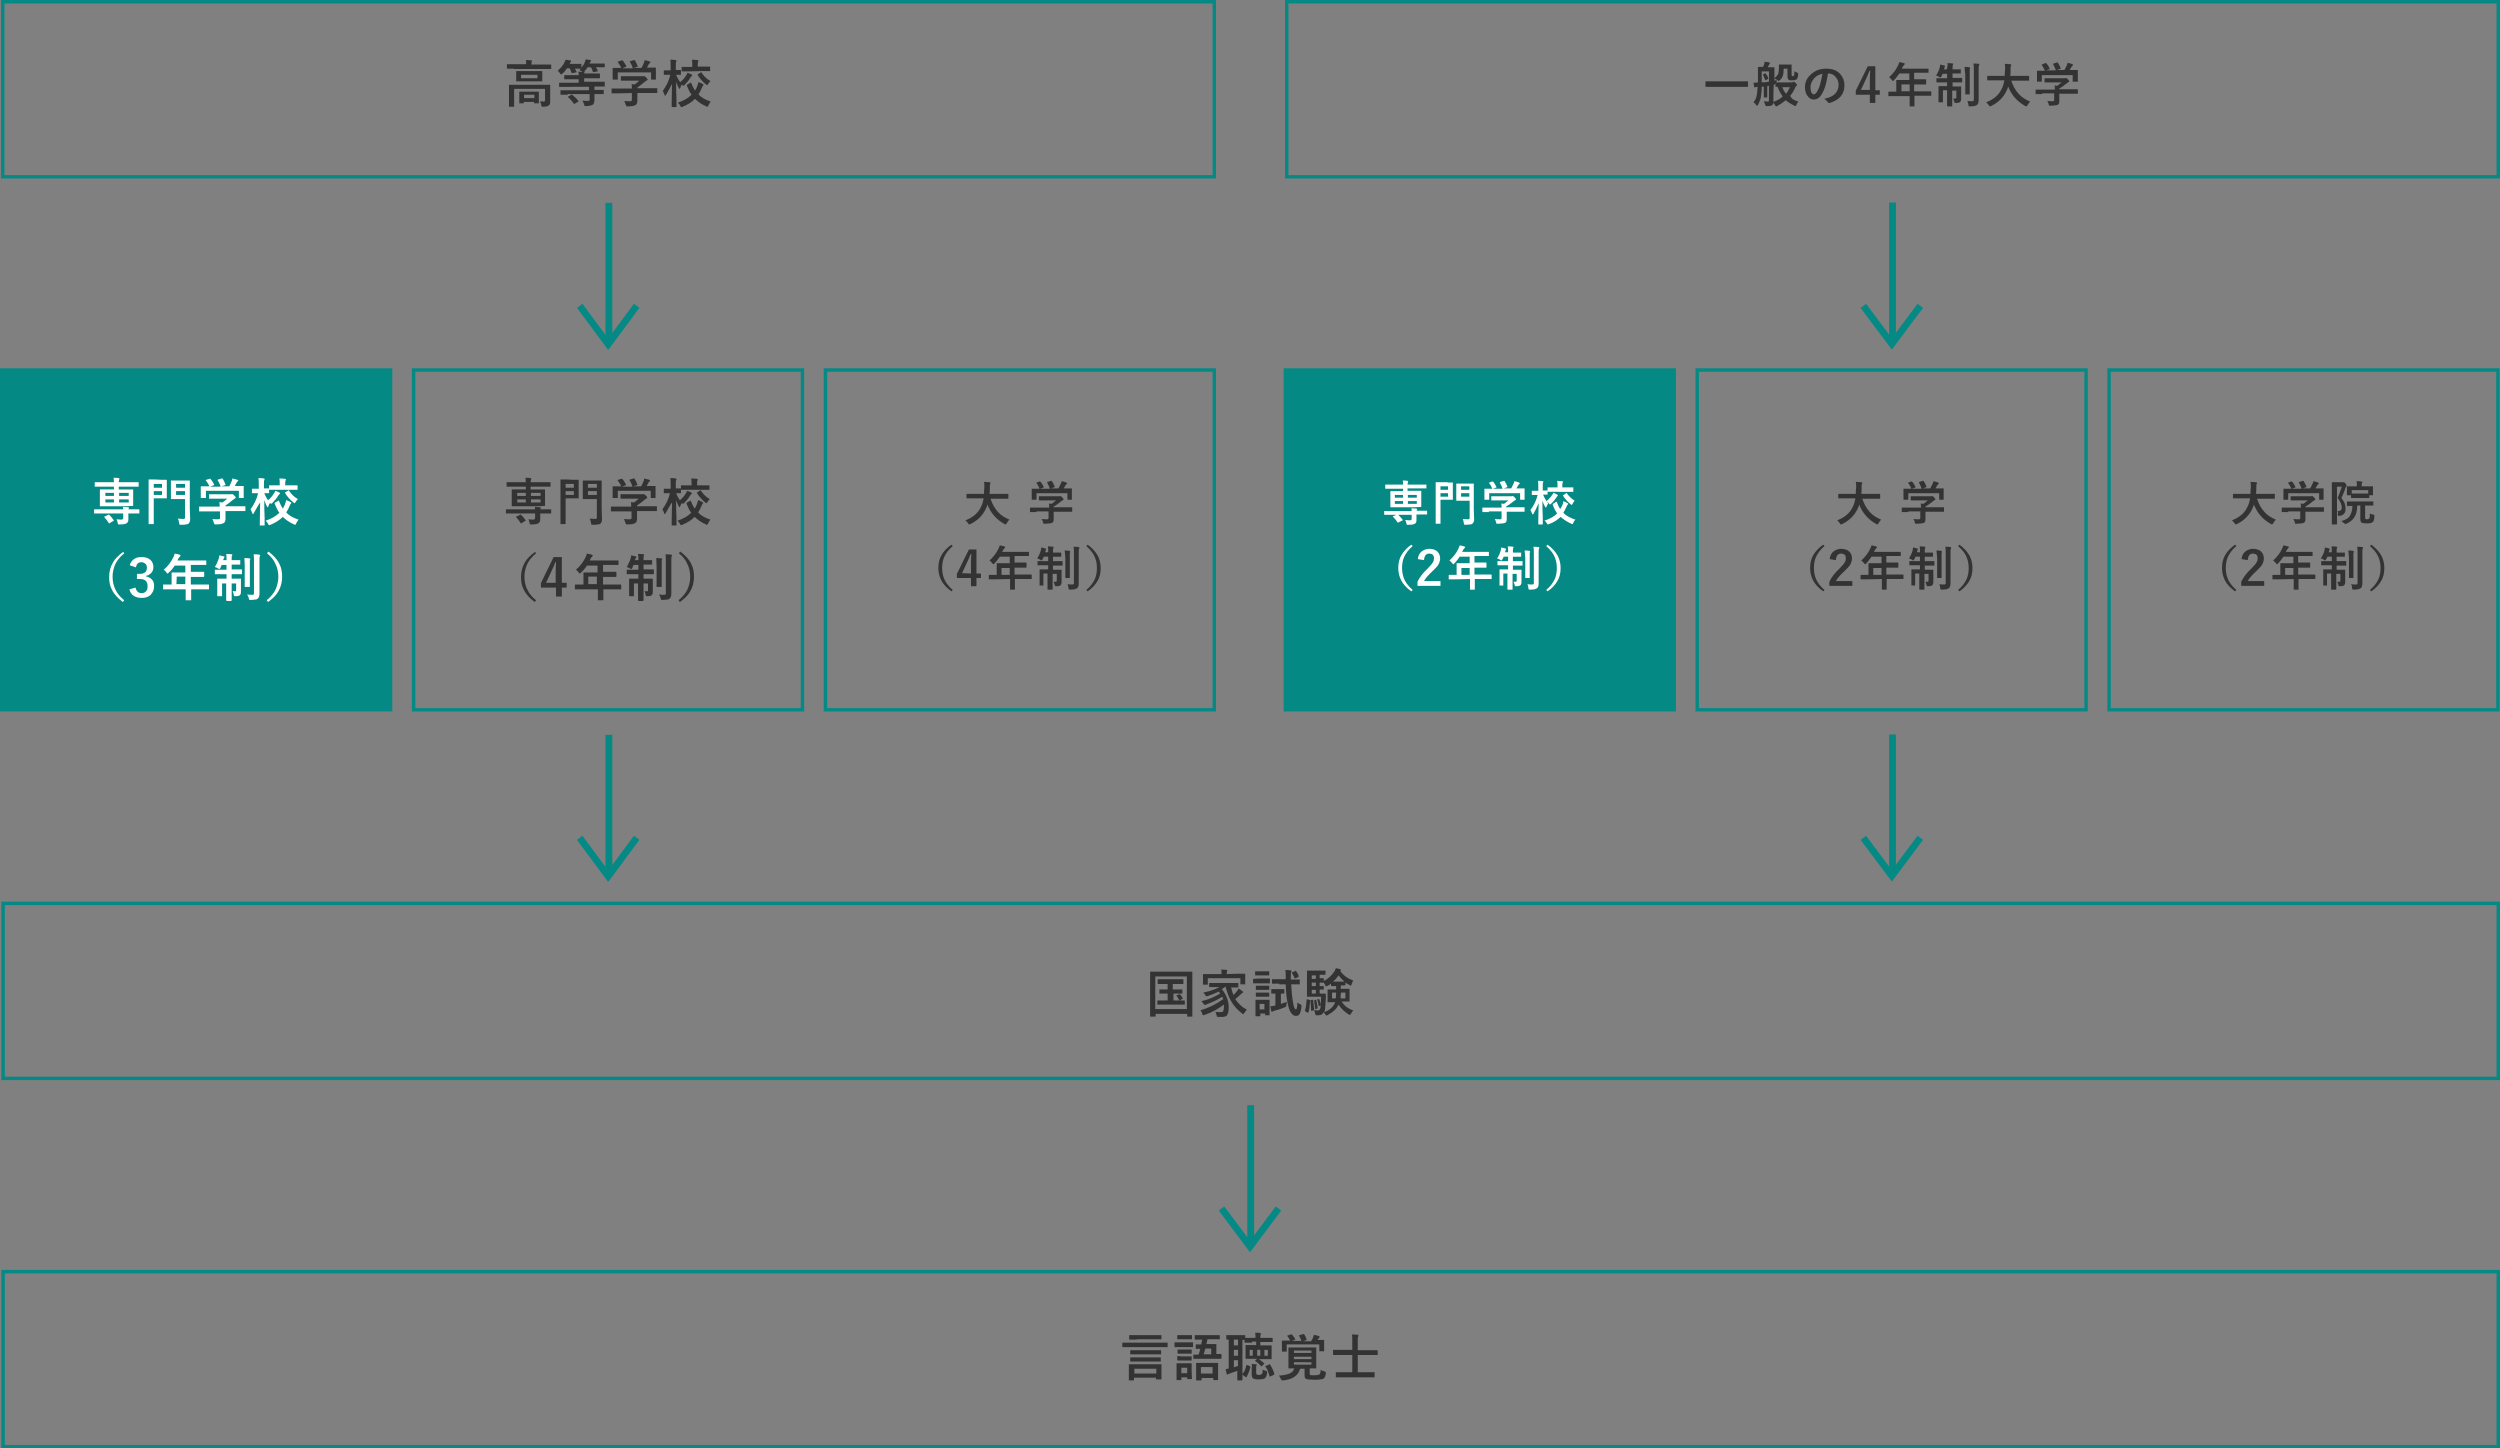 <?xml version="1.0" encoding="utf-8"?>
<!-- Generator: Adobe Illustrator 27.2.0, SVG Export Plug-In . SVG Version: 6.00 Build 0)  -->
<svg version="1.1" id="デ_1_" xmlns="http://www.w3.org/2000/svg" xmlns:xlink="http://www.w3.org/1999/xlink" x="0px" y="0px"
	 viewBox="0 0 728.4 422" style="enable-background:new 0 0 728.4 422;" xml:space="preserve">
<rect x="0" y="0" width="728.4" height="422" fill="#808080" stroke="none"/>
<style type="text/css">
	.st0{fill:#058985;}
	.st1{fill:none;stroke:#058985;stroke-width:2;stroke-miterlimit:10;}
	.st2{fill:#333333;}
	.st3{fill:#FFFFFF;}
</style>
<g>
	<path class="st0" d="M727.4,371v50H1.4v-50H727.4 M728.4,370H0.4v52h728V370L728.4,370z"/>
</g>
<g>
	<polyline class="st1" points="168.9,89.1 177.2,100.3 185.5,89.1 	"/>
	<line class="st1" x1="177.4" y1="59.1" x2="177.4" y2="100.1"/>
</g>
<g>
	<polyline class="st1" points="542.9,89.1 551.2,100.2 559.5,89.1 	"/>
	<line class="st1" x1="551.4" y1="59" x2="551.4" y2="100"/>
</g>
<g>
	<g>
		<path class="st0" d="M353.3,1v50H1.3V1H353.3 M354.3,0H0.3v52h354V0L354.3,0z"/>
	</g>
</g>
<g>
	<g>
		<g>
			<path class="st2" d="M149.7,20h-1.9c-0.1,0-0.1,0-0.1,0v-0.1v-1.1c0-0.1,0-0.1,0-0.1h0.1h1.9h3.6l0,0c0-0.6,0-1-0.1-1.2
				c0.5,0,1,0,1.6,0.1c0.2,0,0.2,0.1,0.2,0.2c0,0,0,0.1-0.1,0.3c0,0.2-0.1,0.4-0.1,0.7l0,0h3.8h1.9c0.1,0,0.1,0,0.1,0v0.1V20
				c0,0.1,0,0.1,0,0.1h-0.1h-1.9h-8.9V20z M157.4,29.5c0.4,0,0.7,0.1,1,0.1c0.2,0,0.4-0.1,0.4-0.4v-3.3h-9v3.4V31c0,0.1,0,0.1,0,0.1
				h-0.1h-1.3c-0.1,0-0.1,0-0.1,0V31v-1.7v-2.9v-1.6c0-0.1,0-0.1,0-0.1h0.1h2h7.8h2c0.1,0,0.1,0,0.1,0v0.1v1.7v1.2v1.9
				c0,0.5-0.1,0.9-0.4,1.1c-0.1,0.1-0.3,0.2-0.6,0.3c-0.2,0-0.6,0.1-1.1,0.1c-0.2,0-0.4,0-0.4-0.1c0,0-0.1-0.2-0.1-0.4
				C157.6,30.2,157.5,29.8,157.4,29.5z M156,20.7h1.9c0.1,0,0.1,0,0.1,0v0.1v1v0.9v0.9c0,0.1,0,0.1,0,0.1h-0.1H156h-3.6h-1.9
				c-0.1,0-0.1,0-0.1,0v-0.1v-0.9v-0.9v-1c0-0.1,0-0.1,0-0.1h0.1h1.9H156z M152.5,30.1h-1.1c-0.1,0-0.1,0-0.1,0V30v-1.7v-0.6v-0.9
				c0-0.1,0-0.1,0-0.1h0.1h1.6h2.3h1.6c0.1,0,0.1,0,0.1,0v0.1v0.8v0.7V30c0,0.1,0,0.1,0,0.1h-0.1h-1.1c-0.1,0-0.1,0-0.2,0V30v-0.3
				h-3V30c0,0.1,0,0.1,0,0.1S152.6,30.1,152.5,30.1z M156.6,22.8v-1h-4.8v1H156.6z M152.7,27.6v1h3v-1H152.7z"/>
			<path class="st2" d="M165.4,27.6h-2c-0.1,0-0.1,0-0.1,0v-0.1v-1c0-0.1,0-0.1,0-0.2h0.1h2h6.2v-1H165h-1.9c-0.1,0-0.1,0-0.2,0
				v-0.1v-1c0-0.1,0-0.1,0-0.1h0.1h1.9h3.7v-1h-2h-2.1c-0.1,0-0.1,0-0.1,0V23v-1c0-0.1,0-0.1,0-0.1h0.1h2.1h2c0-0.3,0-0.7-0.1-1
				c0.5,0,0.9,0,1.2,0.1l-0.1-0.1c-0.2-0.2-0.5-0.4-0.8-0.5c0.2-0.1,0.3-0.3,0.4-0.4h-0.1h-1.6c0.1,0.2,0.3,0.5,0.5,0.9V21
				c0,0.1-0.1,0.1-0.2,0.1l-1,0.2c-0.1,0-0.1,0-0.2,0c-0.1,0-0.1-0.1-0.1-0.2c-0.1-0.3-0.3-0.7-0.5-1.2h-0.8
				c-0.4,0.6-0.8,1.1-1.4,1.6c-0.2,0.1-0.3,0.2-0.3,0.2c-0.1,0-0.2-0.1-0.3-0.3c-0.2-0.3-0.4-0.5-0.7-0.8c0.9-0.8,1.6-1.6,2-2.5
				c0.1-0.2,0.2-0.5,0.3-0.7c0.5,0.1,1,0.1,1.4,0.2c0.1,0,0.2,0.1,0.2,0.2s0,0.2-0.1,0.2c-0.1,0.1-0.2,0.2-0.2,0.4
				c0,0-0.1,0.1-0.1,0.2h1.5h1.7c0.1,0,0.1,0,0.2,0v0.1v1c0.4-0.5,0.8-1,1-1.6c0.1-0.2,0.2-0.5,0.2-0.8c0.6,0.1,1,0.1,1.4,0.2
				c0.1,0,0.2,0.1,0.2,0.2s0,0.2-0.1,0.2s-0.2,0.2-0.2,0.3c0,0.1-0.1,0.1-0.1,0.3h2.3h2c0.1,0,0.1,0,0.1,0v0.1v0.9
				c0,0.1,0,0.1,0,0.1h-0.1h-2h-0.5c0.2,0.3,0.4,0.6,0.6,1v0.1c0,0.1-0.1,0.1-0.2,0.1l-1,0.2c-0.1,0-0.1,0-0.2,0
				c-0.1,0-0.1-0.1-0.1-0.2c-0.1-0.4-0.3-0.9-0.5-1.2h-1c-0.2,0.4-0.5,0.7-0.7,0.9c-0.1,0.1-0.2,0.2-0.2,0.2c0.1,0,0.1,0.1,0.1,0.1
				s0,0.1-0.1,0.2s-0.1,0.3-0.1,0.4h2.3h2.1c0.1,0,0.2,0.1,0.2,0.2v1c0,0.1-0.1,0.2-0.2,0.2h-2.1h-2.3v1h4h1.9
				c0.1,0,0.1,0.1,0.1,0.2v1c0,0.1,0,0.2-0.1,0.2h-1.9h-1v1h0.6h2c0.1,0,0.1,0,0.1,0v0.1v1c0,0.1,0,0.1,0,0.1h-0.1h-2h-0.6v0.2v1.6
				c0,0.6-0.2,1.1-0.5,1.3c-0.4,0.2-1,0.4-2,0.4c-0.2,0-0.4,0-0.4-0.1c0,0-0.1-0.2-0.1-0.4c-0.1-0.3-0.3-0.7-0.5-1.1
				c0.4,0,0.8,0.1,1.1,0.1c0.1,0,0.2,0,0.4,0s0.4,0,0.5-0.1s0.1-0.2,0.1-0.4v-1.5h-6.4L165.4,27.6L165.4,27.6z M166.8,27.7
				c0.6,0.5,1.2,1,1.7,1.7c0,0.1,0.1,0.1,0.1,0.1s0,0.1-0.1,0.1l-1,0.6c-0.1,0.1-0.2,0.1-0.2,0.1s-0.1,0-0.1-0.1
				c-0.5-0.7-1-1.3-1.6-1.8l-0.1-0.1c0,0,0-0.1,0.1-0.2l0.9-0.5c0.1-0.1,0.2-0.1,0.2-0.1C166.7,27.6,166.7,27.6,166.8,27.7z"/>
			<path class="st2" d="M180.2,27.2h-1.9c-0.1,0-0.1,0-0.1,0v-0.1v-1.2c0-0.1,0-0.1,0-0.1h0.1h1.9h3.9c0-0.6,0-1-0.1-1.3l0.9,0.1
				c0.5-0.3,0.9-0.7,1.4-1.1H183h-1.9c-0.1,0-0.2,0-0.2-0.1v-1.1c0-0.1,0-0.1,0-0.1h0.1h1.9h4.1c0.2,0,0.3,0,0.4,0
				c0.1,0,0.2-0.1,0.2-0.1c0.1,0,0.3,0.2,0.7,0.5c0.3,0.3,0.4,0.5,0.4,0.6s-0.1,0.2-0.2,0.2c-0.2,0.1-0.4,0.3-0.7,0.5
				c-0.7,0.6-1.4,1.1-2.1,1.6v0.2h3.8h1.9c0.1,0,0.1,0,0.1,0v0.1V27c0,0.1,0,0.1,0,0.1h-0.1h-1.9h-3.8v1v1.3c0,0.6-0.2,1-0.5,1.2
				c-0.2,0.1-0.5,0.2-0.8,0.3c-0.3,0-0.8,0.1-1.5,0.1c-0.2,0-0.4,0-0.4-0.1c0,0-0.1-0.2-0.2-0.4c-0.1-0.4-0.3-0.8-0.4-1.1
				c0.6,0.1,1.1,0.1,1.6,0.1c0.2,0,0.4,0,0.5-0.1s0.1-0.2,0.1-0.4v-1.9L180.2,27.2L180.2,27.2z M180.2,17.9l0.9-0.3
				c0.1,0,0.1,0,0.2,0c0.1,0,0.1,0,0.2,0.1c0.4,0.5,0.7,1,1,1.6c0,0.1,0,0.1,0,0.1s-0.1,0.1-0.2,0.1l-1,0.4h3.1
				c-0.2-0.6-0.5-1.3-0.9-1.9v-0.1c0,0,0.1-0.1,0.2-0.1l1-0.3c0.1,0,0.1,0,0.1,0c0.1,0,0.1,0,0.2,0.1c0.3,0.5,0.6,1.1,0.8,1.7v0.1
				c0,0-0.1,0.1-0.2,0.1l-1,0.3h2.3c0.2-0.4,0.5-0.9,0.7-1.5c0.1-0.2,0.2-0.5,0.2-0.8c0.5,0.1,1,0.3,1.5,0.4
				c0.1,0.1,0.2,0.1,0.2,0.2s0,0.2-0.1,0.2c-0.1,0.1-0.2,0.2-0.3,0.3c-0.2,0.4-0.4,0.7-0.6,1.1h0.4h2c0.1,0,0.1,0,0.2,0v0.1v0.8v0.7
				V23c0,0.1,0,0.1,0,0.2H191h-1.2c-0.1,0-0.1,0-0.1,0v-0.1v-2H180v2c0,0.1,0,0.1,0,0.1h-0.1h-1.2c-0.1,0-0.1,0-0.2,0v-0.1v-1.7
				v-0.6v-0.9c0-0.1,0-0.1,0-0.1h0.1h2h0.4c-0.2-0.6-0.6-1.1-1-1.7c0-0.1-0.1-0.1-0.1-0.1C180.1,18,180.1,18,180.2,17.9z"/>
			<path class="st2" d="M194,27.7c-0.1,0.2-0.2,0.2-0.2,0.2c-0.1,0-0.1-0.1-0.2-0.3c-0.2-0.5-0.3-0.8-0.5-1.1c1-1.4,1.8-2.9,2.2-4.7
				H195h-1.5c-0.1,0-0.1,0-0.1,0v-0.1v-1.1c0-0.1,0.1-0.1,0.2-0.1h1.5h0.3v-1c0-0.9,0-1.6-0.1-2.1c0.6,0,1.1,0,1.5,0.1
				c0.2,0,0.3,0.1,0.3,0.2s0,0.2-0.1,0.3c-0.1,0.1-0.1,0.6-0.1,1.4v1h1.3c0.1,0,0.2,0,0.2,0.1v1.1c0,0.1,0,0.1,0,0.2h-0.1H197
				c0.4,1,0.9,1.9,1.7,2.8c-0.2,0.3-0.4,0.6-0.5,1c-0.1,0.2-0.1,0.3-0.2,0.3c-0.1,0-0.1-0.1-0.2-0.2c-0.3-0.6-0.6-1.2-0.8-1.9
				c0,1.7,0,3.4,0.1,5.2c0,0.4,0,0.9,0,1.5c0,0.3,0,0.4,0,0.5s0,0.1,0,0.2H197h-1.2c-0.1,0-0.1,0-0.1,0s0-0.1,0-0.2c0,0,0-0.4,0-1
				c0-2,0.1-3.8,0.1-5.5C195.1,25.7,194.6,26.8,194,27.7z M207.1,29.6c-0.3,0.3-0.5,0.7-0.7,1.1c-0.1,0.2-0.2,0.4-0.3,0.4
				s-0.2,0-0.3-0.1c-1.4-0.6-2.5-1.4-3.3-2.2c-0.9,0.9-2.1,1.7-3.6,2.3c-0.2,0.1-0.3,0.1-0.4,0.1c-0.1,0-0.2-0.1-0.3-0.4
				c-0.2-0.4-0.5-0.7-0.7-0.9c1.6-0.5,3-1.3,4-2.3c-0.6-0.8-1-1.7-1.4-2.7v-0.1c0,0,0.1-0.1,0.2-0.2l0.9-0.5c0.1,0,0.1-0.1,0.1-0.1
				s0.1,0.1,0.1,0.2c0.3,0.8,0.7,1.6,1.1,2.2c0.2-0.3,0.4-0.7,0.6-1.2c0.2-0.5,0.3-0.9,0.4-1.3c0.5,0.2,1,0.4,1.3,0.6
				c0.1,0.1,0.2,0.2,0.2,0.2c0,0.1-0.1,0.2-0.2,0.3c-0.1,0.1-0.2,0.3-0.3,0.6c-0.3,0.7-0.6,1.3-1,1.9
				C204.3,28.4,205.6,29.1,207.1,29.6z M200.3,21.2c0.4,0.1,0.8,0.3,1.2,0.5c0.2,0.1,0.2,0.2,0.2,0.2c0,0.1-0.1,0.2-0.2,0.3
				c-0.1,0.1-0.2,0.2-0.4,0.5c-0.4,0.7-1,1.4-1.7,2.1c-0.2,0.2-0.3,0.2-0.3,0.2c-0.1,0-0.2-0.1-0.3-0.3c-0.2-0.3-0.4-0.5-0.7-0.7
				c0.7-0.5,1.3-1.2,1.8-2C200.1,21.7,200.2,21.4,200.3,21.2z M200.7,20.8h-2c-0.1,0-0.1,0-0.1,0v-0.1v-1.1c0-0.1,0-0.1,0-0.1h0.1h2
				h1V19c0-0.6,0-1.2-0.1-1.6c0.7,0,1.2,0.1,1.6,0.1c0.2,0,0.3,0.1,0.3,0.2s0,0.2-0.1,0.3c-0.1,0.2-0.1,0.5-0.1,1v0.4h1.4h2
				c0.1,0,0.1,0,0.2,0v0.1v1.1c0,0.1,0,0.1,0,0.1h-0.1h-2L200.7,20.8L200.7,20.8z M204.5,21.3c0.7,1,1.5,1.8,2.5,2.3
				c-0.3,0.3-0.5,0.6-0.7,0.9c-0.1,0.2-0.2,0.3-0.3,0.3s-0.2-0.1-0.3-0.2c-1-0.8-1.8-1.7-2.4-2.7l-0.1-0.1c0,0,0.1-0.1,0.2-0.2
				l0.8-0.5c0.1,0,0.1-0.1,0.2-0.1C204.4,21.2,204.4,21.2,204.5,21.3z"/>
		</g>
	</g>
</g>
<g>
	<g>
		<path class="st0" d="M727.4,1v50h-352V1H727.4 M728.4,0h-354v52h354V0L728.4,0z"/>
	</g>
</g>
<g>
	<g>
		<g>
			<path class="st2" d="M498.9,25.3h-1.8c-0.1,0-0.2,0-0.2-0.1v-1.4c0-0.1,0.1-0.1,0.2-0.1h1.8h8.4h1.8c0.1,0,0.2,0,0.2,0.1v1.4
				c0,0.1,0,0.1-0.2,0.1h-1.8H498.9z"/>
			<path class="st2" d="M524,29.6c-0.3,0.3-0.5,0.6-0.6,1c-0.1,0.2-0.2,0.3-0.3,0.3c0,0-0.2,0-0.3-0.1c-1-0.5-1.8-1-2.5-1.6
				c-0.7,0.6-1.6,1.2-2.5,1.7c-0.2,0.1-0.3,0.1-0.3,0.1c-0.1,0-0.2-0.1-0.3-0.3c-0.2-0.3-0.3-0.6-0.5-0.8c0,0.3-0.2,0.6-0.3,0.7
				c-0.2,0.2-0.7,0.3-1.5,0.3c-0.1,0-0.2,0-0.2,0c-0.1,0-0.2,0-0.3-0.1c0,0,0-0.2-0.1-0.3c-0.1-0.3-0.2-0.6-0.4-1
				c0.3,0,0.7,0.1,1.2,0.1c0.2,0,0.3-0.1,0.3-0.4V25c-0.1,0-0.3,0.1-0.5,0.1v2.1v1.1c0,0.1,0,0.1,0,0.1h-0.1H514c-0.1,0-0.1,0-0.1,0
				v-0.1v-1.1v-2l-0.6,0.1c0,1.4-0.2,2.5-0.3,3.3c-0.2,0.7-0.5,1.4-0.8,2c-0.1,0.2-0.2,0.2-0.3,0.2c-0.1,0-0.1-0.1-0.2-0.2
				c-0.2-0.3-0.5-0.6-0.8-0.8c0.5-0.6,0.8-1.2,0.9-1.9c0.2-0.6,0.2-1.5,0.3-2.6c-0.3,0-0.5,0.1-0.6,0.1s-0.1,0.1-0.2,0.1
				s-0.1-0.1-0.2-0.2c0-0.1-0.1-0.5-0.2-1.2c0.4,0,0.8,0,1.3-0.1v-2.4v-2c0-0.1,0-0.1,0.2-0.1h1.3c0-0.1,0.1-0.4,0.3-0.7
				c0.1-0.3,0.1-0.5,0.1-0.8c0.5,0,1,0.1,1.4,0.2c0.1,0,0.2,0.1,0.2,0.2s0,0.1-0.1,0.2s-0.1,0.2-0.2,0.3c0,0.1-0.1,0.2-0.2,0.4
				c-0.1,0.1-0.1,0.2-0.1,0.3h0.3h1.4c0.1,0,0.2,0,0.2,0.1v2v1.8l0.7-0.2c-0.1,0.3-0.1,0.6-0.1,0.8c0,0,0.1-0.1,0.2-0.1h1.6h2.7
				c0.1,0,0.2,0,0.3-0.1c0.1,0,0.2-0.1,0.2-0.1c0.1,0,0.3,0.1,0.6,0.4s0.4,0.5,0.4,0.6s-0.1,0.2-0.2,0.2c-0.1,0.1-0.2,0.2-0.3,0.4
				c-0.4,1-0.9,1.8-1.5,2.5C522,28.9,522.9,29.3,524,29.6z M515.4,23.8v-3h-2.1V24C514.1,24,514.8,23.9,515.4,23.8z M514.5,21.5
				c0.3,0.4,0.6,0.8,0.7,1.3c0,0.1,0,0.1,0,0.1s0,0.1-0.1,0.1l-0.5,0.3c-0.1,0.1-0.2,0.1-0.2,0.1s-0.1,0-0.1-0.1
				c-0.2-0.6-0.4-1-0.6-1.4c0-0.1-0.1-0.1-0.1-0.1s0-0.1,0.1-0.1l0.5-0.3c0.1,0,0.1-0.1,0.1-0.1C514.4,21.3,514.5,21.4,514.5,21.5z
				 M516.8,24.7L516.8,24.7l-0.1,2.8v1.9c0,0.1,0,0.2,0,0.3c1.1-0.4,2-0.9,2.7-1.6c-0.6-0.8-1.1-1.8-1.5-2.8h-0.5
				c-0.1,0-0.1,0-0.1,0v-0.1v-1c0,0.2-0.1,0.3-0.1,0.3C517.1,24.6,517,24.7,516.8,24.7z M517,22.8c0.5-0.4,0.8-0.8,1-1.1
				c0.2-0.4,0.3-1,0.3-1.8v-1c0-0.1,0-0.1,0-0.1h0.1h1.1h1.2h1.2c0.1,0,0.1,0,0.1,0v0.1v1.2v1.6c0,0.2,0,0.3,0.1,0.4
				c0,0,0.1,0.1,0.3,0.1c0.1,0,0.2-0.1,0.3-0.2c0.1-0.2,0.1-0.6,0.1-1.3c0.2,0.2,0.5,0.4,0.9,0.5c0.1,0,0.2,0.1,0.2,0.3
				c0,0.1,0,0.1,0,0.2c0,0.7-0.2,1.1-0.4,1.4c-0.3,0.2-0.7,0.3-1.3,0.3c-0.3,0-0.6,0-0.7,0c-0.2,0-0.3-0.1-0.4-0.2
				c-0.2-0.2-0.3-0.5-0.3-1V20h-1.1c0,1-0.1,1.7-0.3,2.2s-0.5,0.9-0.9,1.2c-0.2,0.2-0.3,0.2-0.3,0.2c-0.1,0-0.2-0.1-0.3-0.3
				C517.5,23.2,517.3,23,517,22.8z M521.5,25.4h-2.2c0.3,0.8,0.6,1.4,1.1,1.9C520.8,26.8,521.2,26.1,521.5,25.4z"/>
			<path class="st2" d="M532.6,21.4c-0.4,2.6-0.9,4.6-1.8,6c-0.6,1.1-1.4,1.6-2.4,1.6c-0.7,0-1.3-0.4-1.8-1.1s-0.7-1.5-0.7-2.5
				c0-1.4,0.5-2.6,1.6-3.6c1.2-1.2,2.7-1.8,4.6-1.8c1.8,0,3.1,0.5,4.1,1.6c0.8,0.9,1.2,2,1.2,3.3c0,2.5-1.4,4.2-4.3,5.1
				c-0.1,0-0.2,0-0.2,0c-0.1,0-0.3-0.1-0.4-0.3c-0.2-0.3-0.5-0.6-1-0.9c1.4-0.3,2.5-0.8,3.1-1.4c0.7-0.7,1.1-1.6,1.1-2.7
				c0-0.9-0.3-1.7-1-2.4C534.2,21.7,533.5,21.4,532.6,21.4L532.6,21.4z M531,21.5c-1,0.2-1.8,0.6-2.4,1.3c-0.7,0.8-1.1,1.7-1.1,2.6
				c0,0.6,0.1,1.2,0.3,1.6c0.2,0.3,0.4,0.5,0.6,0.5c0.4,0,0.7-0.3,1.1-0.9c0.3-0.6,0.7-1.4,0.9-2.4C530.7,23.2,530.8,22.3,531,21.5z
				"/>
			<path class="st2" d="M546.4,19.3v7h1.3v1.3h-1.3V30h-1.6v-2.4h-4.1v-1.2l3.5-7.1H546.4z M544.8,26.3v-2.4c0-0.7,0-1.8,0.1-3.3
				h-0.2c-0.3,0.8-0.7,1.8-1.2,2.8l-1.3,2.8h2.6L544.8,26.3L544.8,26.3z"/>
			<path class="st2" d="M552.1,28h-1.8c-0.1,0-0.1,0-0.1,0v-0.1v-1.1c0-0.1,0.1-0.1,0.2-0.1h1.8h0.3v-2v-1.3c0-0.1,0-0.1,0-0.1h0.1
				h1.9h1.8v-1.9h-2.9c-0.5,0.7-1,1.4-1.6,2c-0.1,0.2-0.2,0.2-0.3,0.2c0,0-0.1-0.1-0.3-0.3c-0.2-0.3-0.5-0.6-0.8-0.8
				c1.1-1,2-2.1,2.6-3.4c0.2-0.4,0.3-0.7,0.4-1c0.6,0.1,1,0.2,1.3,0.3c0.2,0.1,0.3,0.1,0.3,0.2s-0.1,0.2-0.2,0.3
				c-0.1,0.1-0.2,0.3-0.4,0.5l-0.3,0.6h5.8h1.9c0.1,0,0.1,0,0.1,0v0.1v1c0,0.1,0,0.1,0,0.1h-0.1h-1.9h-2.2v1.9h1.5h1.9
				c0.1,0,0.1,0.1,0.1,0.2v1.1c0,0.1,0,0.2-0.1,0.2h-1.9h-1.5v2h3h1.8c0.1,0,0.2,0,0.2,0.1v1.1c0,0.1,0,0.1,0,0.1h-0.1h-1.8h-3v0.7
				v2.3c0,0.1,0,0.1,0,0.1h-0.1h-1.2c-0.1,0-0.1,0-0.1,0v-0.1v-2.3V28H552.1z M554,26.6h2.4v-2H554V26.6z"/>
			<path class="st2" d="M567.4,18.4c0.6,0,1.1,0,1.5,0.1c0.1,0,0.2,0,0.2,0.1c0,0,0,0.1-0.1,0.3c-0.1,0.1-0.1,0.4-0.1,0.8v0.5h0.7
				h1.6c0.1,0,0.1,0,0.1,0v0.1v1c0,0.1,0,0.1,0,0.1h-0.1h-1.6h-0.7v1.3h0.9h1.8c0.1,0,0.1,0,0.1,0v0.1v1c0,0.1,0,0.1,0,0.2h-0.1
				h-1.8h-0.9v1.2h0.7h1.7c0.1,0,0.1,0,0.1,0v0.1v1.4v0.5v1.6c0,0.4-0.1,0.7-0.3,0.9c-0.2,0.2-0.6,0.3-1.2,0.3c-0.2,0-0.4,0-0.4-0.1
				c0,0-0.1-0.2-0.1-0.3c-0.1-0.3-0.2-0.6-0.3-0.9c0.3,0,0.5,0,0.6,0c0.2,0,0.3-0.1,0.3-0.4v-1.9h-1.2v1.8v2.7c0,0.1,0,0.1-0.2,0.1
				h-1.1c-0.1,0-0.2,0-0.2-0.1v-2.7v-1.9h-1.2v2.1v1.3c0,0.1,0,0.1,0,0.1H566h-1.1c-0.1,0-0.1,0-0.1,0v-0.1v-1.4v-1.8v-1.3
				c0-0.1,0-0.1,0-0.1h0.1h1.7h0.7V24h-1.2h-1.8c-0.1,0-0.1,0-0.1,0v-0.1v-1c0-0.1,0-0.1,0-0.1h0.1h1.8h1.2v-1.3H566
				c-0.1,0.3-0.2,0.6-0.4,0.8c-0.1,0.2-0.2,0.3-0.3,0.3s-0.2-0.1-0.3-0.2c-0.3-0.2-0.6-0.3-0.9-0.4c0.5-0.8,0.9-1.6,1.1-2.5
				c0-0.1,0-0.3,0.1-0.7c0.4,0.1,0.8,0.2,1.2,0.3c0.1,0,0.2,0.1,0.2,0.2s0,0.1-0.1,0.2c0,0.1-0.1,0.2-0.1,0.4l-0.1,0.3h0.9v-0.5
				C567.5,19.3,567.5,18.8,567.4,18.4z M572.4,19.5c0.5,0,1,0,1.4,0.1c0.1,0,0.2,0.1,0.2,0.2c0,0,0,0.1,0,0.2s0,0.1-0.1,0.1
				c0,0.1,0,0.6,0,1.5v3.9v1.9c0,0.1,0,0.1,0,0.1h-0.1h-1.1c-0.1,0-0.1,0-0.1,0v-0.1v-1.9v-3.8C572.5,20.7,572.4,20,572.4,19.5z
				 M573.2,29.4c0.5,0.1,1,0.1,1.3,0.1s0.4,0,0.5-0.1s0.1-0.2,0.1-0.4v-8.5c0-0.8,0-1.5-0.1-2c0.5,0,1,0,1.5,0.1
				c0.2,0,0.2,0.1,0.2,0.2c0,0,0,0.1-0.1,0.3c-0.1,0.1-0.1,0.6-0.1,1.4v5.9v2.8c0,0.7-0.2,1.2-0.5,1.4c-0.2,0.1-0.5,0.2-0.7,0.3
				c-0.3,0-0.7,0.1-1.3,0.1c-0.2,0-0.3,0-0.4-0.1c0,0-0.1-0.2-0.1-0.4C573.5,30.1,573.3,29.7,573.2,29.4z"/>
			<path class="st2" d="M580.9,23.4h-1.8c-0.1,0-0.1,0-0.1,0v-0.1v-1.1c0-0.1,0-0.1,0-0.1h0.1h1.8h3.2c0-0.4,0-1,0.1-1.9
				c0-0.1,0-0.2,0-0.3c0-0.5,0-0.9-0.1-1.3c0.7,0,1.3,0.1,1.6,0.1c0.2,0,0.3,0.1,0.3,0.2s0,0.2-0.1,0.3c-0.1,0.1-0.1,0.5-0.1,1
				c0,0.9,0,1.5-0.1,1.9h3.6h1.8c0.1,0,0.1,0,0.1,0v0.1v1.1c0,0.1,0,0.1,0,0.2h-0.1h-1.8H586c0.5,1.5,1.2,2.8,2.2,3.9
				c0.9,1,2.1,1.7,3.3,2.2c-0.3,0.3-0.6,0.7-0.8,1.1c-0.1,0.2-0.2,0.3-0.3,0.3c0,0-0.1,0-0.3-0.1c-2.3-1.3-4-3.1-5-5.7
				c-0.1,0.5-0.3,0.9-0.5,1.3c-0.9,1.9-2.4,3.4-4.5,4.4c-0.2,0.1-0.3,0.1-0.3,0.1c-0.1,0-0.2-0.1-0.3-0.3c-0.2-0.3-0.5-0.6-0.8-0.9
				c2.1-0.8,3.7-2.1,4.5-3.9c0.4-0.7,0.6-1.5,0.8-2.5C584,23.4,580.9,23.4,580.9,23.4z"/>
			<path class="st2" d="M595,27.4h-1.8c-0.1,0-0.1,0-0.1,0v-0.1v-1.1c0-0.1,0-0.1,0-0.1h0.1h1.8h3.7c0-0.5,0-0.9-0.1-1.2l0.8,0.1
				c0.4-0.3,0.8-0.6,1.3-1h-3h-1.8c-0.1,0-0.2,0-0.2-0.1v-1c0-0.1,0-0.1,0-0.1h0.1h1.8h3.8c0.2,0,0.3,0,0.3,0c0.1,0,0.2-0.1,0.2-0.1
				c0.1,0,0.3,0.1,0.6,0.4s0.4,0.5,0.4,0.6s-0.1,0.2-0.2,0.2c-0.2,0.1-0.4,0.3-0.7,0.5c-0.7,0.6-1.3,1-2,1.4V26h3.5h1.8
				c0.1,0,0.1,0,0.1,0v0.1v1.1c0,0.1,0,0.1,0,0.1h-0.1h-1.8H600v0.9v1.2c0,0.6-0.1,0.9-0.4,1.1c-0.2,0.1-0.5,0.2-0.8,0.2
				s-0.8,0.1-1.4,0.1c-0.2,0-0.4,0-0.4-0.1c0,0-0.1-0.2-0.1-0.3c-0.1-0.4-0.2-0.7-0.4-1c0.6,0.1,1.1,0.1,1.5,0.1
				c0.2,0,0.4,0,0.4-0.1c0.1-0.1,0.1-0.2,0.1-0.4v-1.8H595V27.4z M595.1,18.7l0.8-0.3c0.1,0,0.1,0,0.2,0c0,0,0.1,0,0.2,0.1
				c0.4,0.5,0.7,1,0.9,1.5c0,0.1,0,0.1,0,0.1s-0.1,0.1-0.2,0.1l-0.9,0.3h2.9c-0.2-0.6-0.5-1.2-0.8-1.8v-0.1c0,0,0.1-0.1,0.2-0.1
				l0.9-0.3c0.1,0,0.1,0,0.1,0c0.1,0,0.1,0,0.2,0.1c0.3,0.5,0.6,1,0.8,1.6V20c0,0-0.1,0.1-0.2,0.1l-0.9,0.3h2.2
				c0.2-0.4,0.4-0.8,0.7-1.4c0.1-0.2,0.2-0.5,0.2-0.7c0.5,0.1,1,0.2,1.4,0.4c0.1,0.1,0.2,0.1,0.2,0.2s0,0.1-0.1,0.2
				s-0.2,0.2-0.3,0.3c-0.2,0.4-0.4,0.7-0.6,1h0.4h1.8c0.1,0,0.1,0,0.2,0v0.1v0.8V22v1.6c0,0.1,0,0.1,0,0.2h-0.1H604
				c-0.1,0-0.1,0-0.1,0v-0.1v-1.8h-9v1.8c0,0.1,0,0.1,0,0.1h-0.1h-1.1c-0.1,0-0.1,0-0.2,0v-0.1v-1.6v-0.5v-0.9c0-0.1,0-0.1,0-0.1
				h0.1h1.8h0.4c-0.2-0.5-0.5-1.1-0.9-1.6c0-0.1,0-0.1,0-0.1C594.9,18.8,595,18.8,595.1,18.7z"/>
		</g>
	</g>
</g>
<g>
	<rect y="107.3" class="st0" width="114.3" height="100"/>
</g>
<g>
	<g>
		<g>
			<path class="st3" d="M35.9,148.4c0-0.2,0-0.4-0.1-0.7c0.8,0,1.3,0.1,1.6,0.1c0.1,0,0.2,0.1,0.2,0.2c0,0,0,0.1-0.1,0.2
				c0,0.1-0.1,0.1-0.1,0.2h1.2h1.9c0.1,0,0.1,0,0.1,0v0.1v1c0,0.1,0,0.1,0,0.1h-0.1h-1.9h-1.2v0.2v1.6c0,0.5-0.2,0.9-0.6,1.1
				c-0.3,0.2-1,0.3-2,0.3c-0.2,0-0.4,0-0.4-0.1c0,0-0.1-0.1-0.1-0.3c-0.1-0.5-0.2-0.9-0.4-1.1c0.5,0,0.9,0.1,1.4,0.1
				c0.4,0,0.6-0.2,0.6-0.5v-1.3h-6.5h-1.9c-0.1,0-0.1,0-0.1,0v-0.1v-1c0-0.1,0-0.1,0-0.1h0.1h1.9H35.9z M36.7,147.5h-5.3h-2.1
				c-0.1,0-0.1,0-0.2,0v-0.1v-1.3v-2v-1.4c0-0.1,0-0.1,0-0.1s0.1,0,0.2,0h2.1h1.8v-0.8h-3.6h-1.9c-0.1,0-0.1,0-0.1,0v-0.1v-1
				c0-0.1,0-0.1,0-0.2h0.1h1.9h3.6c0-0.6-0.1-1-0.1-1.3c0.6,0,1.1,0,1.5,0.1c0.1,0,0.2,0.1,0.2,0.2c0,0,0,0.1-0.1,0.3
				c0,0.1-0.1,0.4-0.1,0.7h3.8h1.9c0.1,0,0.1,0,0.1,0s0,0.1,0,0.2v1c0,0.1,0,0.1,0,0.1h-0.1h-1.9h-3.8v0.8h2h2.1c0.1,0,0.1,0,0.1,0
				v0.1v1.3v2v1.3c0,0.1,0,0.1,0,0.1h-0.1L36.7,147.5z M31.7,149.9c0.6,0.5,1,1.1,1.4,1.6l0.1,0.1c0,0-0.1,0.1-0.2,0.2l-1,0.6
				c-0.1,0.1-0.2,0.1-0.2,0.1s-0.1,0-0.1-0.1c-0.4-0.6-0.8-1.2-1.3-1.7c0-0.1-0.1-0.1-0.1-0.1s0.1-0.1,0.2-0.1l1-0.5
				C31.6,150,31.6,149.9,31.7,149.9C31.6,149.8,31.7,149.9,31.7,149.9z M30.7,144.5h2.5v-0.9h-2.5V144.5z M30.7,146.4h2.5v-0.9h-2.5
				V146.4z M37.5,143.6h-2.8v0.9h2.8V143.6z M37.5,146.4v-0.9h-2.8v0.9H37.5z"/>
			<path class="st3" d="M47.1,139.8h1.4c0.1,0,0.1,0,0.1,0v0.1v1.5v2.2v1.5c0,0.1,0,0.1,0,0.1h-0.1h-1.4h-2.3v4.3v3.1
				c0,0.1,0,0.1,0,0.1h-0.1h-1.3c-0.1,0-0.1,0-0.1,0v-0.1v-3.1V143v-3.2c0-0.1,0-0.1,0-0.1h0.1h1.7L47.1,139.8L47.1,139.8z
				 M47.2,141h-2.4v1.1h2.4V141z M47.2,144.2v-1.1h-2.4v1.1H47.2z M51.8,151.1c0.5,0,1,0.1,1.5,0.1c0.3,0,0.4,0,0.5-0.1
				s0.1-0.2,0.1-0.4v-5.3h-2.3H50c-0.1,0-0.1,0-0.2,0v-0.1v-1.4v-2.4v-1.4c0-0.1,0-0.1,0-0.1h0.1h1.6h2.1h1.6c0.1,0,0.1,0,0.1,0v0.1
				v2v6l0.1,3c0,0.4,0,0.7-0.1,0.9s-0.2,0.4-0.3,0.5c-0.2,0.2-0.5,0.3-0.8,0.3c-0.3,0.1-0.8,0.1-1.5,0.1c-0.2,0-0.4,0-0.4-0.1
				c0,0-0.1-0.2-0.1-0.4C52.1,151.8,52,151.4,51.8,151.1z M53.9,141h-2.6v1.1h2.6V141z M51.3,144.2h2.6v-1.1h-2.6V144.2z"/>
			<path class="st3" d="M60,149h-1.9c-0.1,0-0.1,0-0.1,0v-0.1v-1.2c0-0.1,0-0.1,0-0.1h0.1H60h4c0-0.6,0-1-0.1-1.3l0.9,0.1
				c0.5-0.3,0.9-0.7,1.4-1.1H63h-1.9c-0.1,0-0.2,0-0.2-0.1v-1.1c0-0.1,0-0.1,0-0.1H61h1.9H67c0.2,0,0.3,0,0.4,0s0.2-0.1,0.2-0.1
				c0.1,0,0.3,0.2,0.7,0.5c0.3,0.3,0.4,0.5,0.4,0.6s-0.1,0.2-0.2,0.2c-0.2,0.1-0.4,0.3-0.7,0.5c-0.7,0.6-1.4,1.1-2.1,1.6v0.2h3.8
				h1.9c0.1,0,0.1,0,0.1,0v0.1v1.2c0,0.1,0,0.1,0,0.1h-0.1h-1.9h-3.8v1v1.3c0,0.6-0.2,1-0.5,1.2c-0.2,0.1-0.5,0.2-0.8,0.3
				c-0.3,0-0.8,0.1-1.5,0.1c-0.2,0-0.4,0-0.4-0.1c0,0-0.1-0.2-0.2-0.4c-0.1-0.4-0.3-0.8-0.4-1.1c0.6,0.1,1.1,0.1,1.6,0.1
				c0.2,0,0.4,0,0.5-0.1c0.1-0.1,0.1-0.2,0.1-0.4V149H60z M60.1,139.8l0.9-0.3c0.1,0,0.1,0,0.2,0c0.1,0,0.1,0,0.2,0.1
				c0.4,0.5,0.7,1,1,1.6c0,0.1,0,0.1,0,0.1s-0.1,0.1-0.2,0.1l-1,0.4h3.1c-0.2-0.6-0.5-1.3-0.9-1.9v-0.1c0,0,0.1-0.1,0.2-0.1l1-0.3
				c0.1,0,0.1,0,0.1,0c0.1,0,0.1,0,0.2,0.1c0.3,0.5,0.6,1.1,0.8,1.7v0.1c0,0-0.1,0.1-0.2,0.1l-1,0.3h2.3c0.2-0.4,0.5-0.9,0.7-1.5
				c0.1-0.2,0.2-0.5,0.2-0.8c0.5,0.1,1,0.3,1.5,0.4c0.1,0.1,0.2,0.1,0.2,0.2c0,0.1,0,0.2-0.1,0.2c-0.1,0.1-0.2,0.2-0.3,0.3
				c-0.2,0.4-0.4,0.7-0.6,1.1h0.4h2c0.1,0,0.1,0,0.2,0v0.1v0.8v0.7v1.7c0,0.1,0,0.1,0,0.2h-0.1h-1.2c-0.1,0-0.1,0-0.1,0V145v-2H60v2
				c0,0.1,0,0.1,0,0.1h-0.1h-1.2c-0.1,0-0.1,0-0.2,0V145v-1.7v-0.6v-0.9c0-0.1,0-0.1,0-0.1h0.1h2H61c-0.2-0.6-0.6-1.1-1-1.7
				c0-0.1-0.1-0.1-0.1-0.1C59.9,139.8,60,139.8,60.1,139.8z"/>
			<path class="st3" d="M73.9,149.6c-0.1,0.2-0.2,0.2-0.2,0.2c-0.1,0-0.1-0.1-0.2-0.3c-0.2-0.5-0.3-0.8-0.5-1.1
				c1-1.4,1.8-2.9,2.2-4.7H75h-1.5c-0.1,0-0.1,0-0.1,0v-0.1v-1.1c0-0.1,0.1-0.1,0.2-0.1h1.5h0.3v-1c0-0.9,0-1.6-0.1-2.1
				c0.6,0,1.1,0,1.5,0.1c0.2,0,0.3,0.1,0.3,0.2s0,0.2-0.1,0.3s-0.1,0.6-0.1,1.4v1h1.3c0.1,0,0.2,0,0.2,0.1v1.1c0,0.1,0,0.1,0,0.2
				h-0.1H77c0.4,1,0.9,1.9,1.7,2.8c-0.2,0.3-0.4,0.6-0.5,1c-0.1,0.2-0.1,0.3-0.2,0.3s-0.1-0.1-0.2-0.2c-0.3-0.6-0.6-1.2-0.8-1.9
				c0,1.7,0,3.4,0.1,5.2c0,0.4,0,0.9,0,1.5c0,0.3,0,0.4,0,0.5s0,0.1,0,0.2H77h-1.2c-0.1,0-0.1,0-0.1,0s0-0.1,0-0.2c0,0,0-0.4,0-1
				c0-2,0.1-3.8,0.1-5.5C75,147.5,74.5,148.6,73.9,149.6z M87,151.4c-0.3,0.3-0.5,0.7-0.7,1.1c-0.1,0.2-0.2,0.4-0.3,0.4
				c-0.1,0-0.2,0-0.3-0.1c-1.4-0.6-2.5-1.4-3.3-2.2c-0.9,0.9-2.1,1.7-3.6,2.3c-0.2,0.1-0.3,0.1-0.4,0.1s-0.2-0.1-0.3-0.4
				c-0.2-0.4-0.5-0.7-0.7-0.9c1.6-0.5,3-1.3,4-2.3c-0.6-0.8-1-1.7-1.4-2.7v-0.1c0,0,0.1-0.1,0.2-0.2l0.9-0.5c0.1,0,0.1-0.1,0.1-0.1
				s0.1,0.1,0.1,0.2c0.3,0.8,0.7,1.6,1.1,2.2c0.2-0.3,0.4-0.7,0.6-1.2s0.3-0.9,0.4-1.3c0.5,0.2,1,0.4,1.3,0.6
				c0.1,0.1,0.2,0.2,0.2,0.2c0,0.1-0.1,0.2-0.2,0.3s-0.2,0.3-0.3,0.6c-0.3,0.7-0.6,1.3-1,1.9C84.2,150.2,85.4,150.9,87,151.4z
				 M80.2,143c0.4,0.1,0.8,0.3,1.2,0.5c0.2,0.1,0.2,0.2,0.2,0.2c0,0.1-0.1,0.2-0.2,0.3s-0.2,0.2-0.4,0.5c-0.4,0.7-1,1.4-1.7,2.1
				c-0.2,0.2-0.3,0.2-0.3,0.2c-0.1,0-0.2-0.1-0.3-0.3c-0.2-0.3-0.4-0.5-0.7-0.7c0.7-0.5,1.3-1.2,1.8-2C80,143.5,80.1,143.3,80.2,143
				z M80.5,142.7h-2c-0.1,0-0.1,0-0.1,0v-0.1v-1.1c0-0.1,0-0.1,0-0.1h0.1h2h1V141c0-0.6,0-1.2-0.1-1.6c0.7,0,1.2,0.1,1.6,0.1
				c0.2,0,0.3,0.1,0.3,0.2c0,0.1,0,0.2-0.1,0.3c-0.1,0.2-0.1,0.5-0.1,1v0.4h1.4h2c0.1,0,0.1,0,0.2,0v0.1v1.1c0,0.1,0,0.1,0,0.1h-0.1
				h-2L80.5,142.7L80.5,142.7z M84.3,143.1c0.7,1,1.5,1.8,2.5,2.3c-0.3,0.3-0.5,0.6-0.7,0.9c-0.1,0.2-0.2,0.3-0.3,0.3
				c-0.1,0-0.2-0.1-0.3-0.2c-1-0.8-1.8-1.7-2.4-2.7l-0.1-0.1c0,0,0.1-0.1,0.2-0.2l0.8-0.5c0.1,0,0.1-0.1,0.2-0.1
				C84.2,143,84.3,143.1,84.3,143.1z"/>
			<path class="st3" d="M36.2,161.2c-1.3,1.1-2.2,2.2-2.7,3.4c-0.4,1-0.7,2.1-0.7,3.4c0,1.5,0.3,2.8,0.9,3.9c0.5,1.1,1.4,2.1,2.5,3
				l-0.4,0.5c-1.5-1.1-2.6-2.3-3.2-3.6c-0.6-1.1-0.8-2.3-0.8-3.7c0-1.6,0.4-3,1.1-4.2c0.6-1.1,1.6-2.1,3-3.1L36.2,161.2z"/>
			<path class="st3" d="M37.8,164.7c0.2-0.8,0.7-1.5,1.4-1.9c0.6-0.4,1.3-0.5,2.1-0.5c1.1,0,2,0.3,2.6,0.9c0.5,0.5,0.8,1.2,0.8,2
				c0,0.7-0.2,1.3-0.7,1.8c-0.4,0.4-0.9,0.7-1.5,0.8v0.1c0.8,0.2,1.4,0.5,1.9,1.1c0.4,0.5,0.5,1.1,0.5,1.8c0,1.1-0.4,1.9-1.1,2.6
				c-0.7,0.6-1.5,0.8-2.5,0.8c-1.9,0-3.2-0.8-3.6-2.5l1.8-0.5c0.1,0.6,0.4,1,0.7,1.3c0.3,0.2,0.6,0.3,1.1,0.3c0.6,0,1-0.2,1.3-0.6
				c0.3-0.3,0.4-0.8,0.4-1.4c0-1.4-0.7-2.1-2.2-2.1h-0.9v-1.5h0.8c1.4,0,2.1-0.6,2.1-1.8c0-0.6-0.2-1-0.5-1.2s-0.6-0.4-1.1-0.4
				c-0.4,0-0.8,0.1-1.1,0.4c-0.3,0.3-0.4,0.7-0.5,1.1L37.8,164.7z"/>
			<path class="st3" d="M49.5,171.7h-1.9c-0.1,0-0.1,0-0.1,0v-0.1v-1.2c0-0.1,0.1-0.1,0.2-0.1h1.9H50v-2.1v-1.3c0-0.1,0-0.1,0-0.1
				h0.1h2.1H54v-2h-3.1c-0.5,0.8-1.1,1.5-1.8,2.1c-0.1,0.2-0.2,0.2-0.3,0.2s-0.2-0.1-0.3-0.3c-0.2-0.3-0.5-0.6-0.8-0.8
				c1.2-1,2.1-2.2,2.8-3.6c0.2-0.4,0.3-0.8,0.4-1.1c0.6,0.1,1.1,0.2,1.4,0.3c0.2,0.1,0.3,0.1,0.3,0.3c0,0.1-0.1,0.2-0.2,0.3
				c-0.1,0.1-0.3,0.3-0.4,0.5l-0.3,0.6h6.2H60c0.1,0,0.1,0,0.1,0v0.1v1.1c0,0.1,0,0.1,0,0.1H60h-2.1h-2.3v2h1.6h2.1
				c0.1,0,0.2,0.1,0.2,0.2v1.1c0,0.1-0.1,0.2-0.2,0.2h-2.1h-1.6v2.2h3.2h1.9c0.1,0,0.2,0,0.2,0.1v1.2c0,0.1,0,0.1,0,0.1h-0.1h-1.9
				h-3.2v0.7v2.4c0,0.1,0,0.1,0,0.1h-0.1h-1.3c-0.1,0-0.1,0-0.2,0v-0.1v-2.4v-0.7H49.5z M51.4,170.2H54V168h-2.5L51.4,170.2
				L51.4,170.2z"/>
			<path class="st3" d="M65.9,161.4c0.6,0,1.1,0,1.6,0.1c0.2,0,0.2,0,0.2,0.1c0,0,0,0.1-0.1,0.3c-0.1,0.1-0.1,0.4-0.1,0.8v0.5h0.7
				h1.7c0.1,0,0.1,0,0.1,0v0.1v1.1c0,0.1,0,0.1,0,0.1h-0.1h-1.7h-0.7v1.4h1h1.9c0.1,0,0.1,0,0.1,0v0.1v1.1c0,0.1,0,0.1,0,0.2h-0.1
				h-1.9h-1v1.3h0.8h1.8c0.1,0,0.1,0,0.1,0v0.1v1.5v0.5v1.7c0,0.5-0.1,0.8-0.3,1c-0.2,0.2-0.6,0.3-1.3,0.3c-0.2,0-0.4,0-0.4-0.1
				c0,0-0.1-0.2-0.1-0.4c-0.1-0.4-0.2-0.7-0.3-1c0.3,0,0.5,0.1,0.7,0.1s0.3-0.1,0.3-0.4V170h-1.3v2v2.9c0,0.1-0.1,0.2-0.2,0.2h-1.2
				c-0.1,0-0.2-0.1-0.2-0.2V172v-2h-1.2v2.2v1.4c0,0.1,0,0.1,0,0.1h-0.1h-1.2c-0.1,0-0.1,0-0.1,0v-0.1v-1.5v-2v-1.4
				c0-0.1,0-0.1,0-0.1h0.1h1.9H66v-1.3h-1.3h-2c-0.1,0-0.1,0-0.1,0v-0.1v-1.1c0-0.1,0-0.1,0-0.1h0.1h2H66v-1.4h-1.4
				c-0.1,0.3-0.3,0.6-0.4,0.9c-0.1,0.2-0.2,0.3-0.3,0.3s-0.2-0.1-0.4-0.2c-0.3-0.2-0.6-0.3-0.9-0.4c0.5-0.8,0.9-1.7,1.2-2.7
				c0-0.1,0.1-0.4,0.1-0.7c0.5,0.1,0.9,0.2,1.3,0.3c0.2,0,0.2,0.1,0.2,0.2c0,0.1,0,0.1-0.1,0.2c0,0.1-0.1,0.2-0.2,0.4l-0.1,0.3h1
				v-0.5C66,162.3,66,161.8,65.9,161.4z M71.2,162.6c0.5,0,1,0,1.5,0.1c0.2,0,0.2,0.1,0.2,0.2c0,0,0,0.1,0,0.2
				c0,0.1-0.1,0.1-0.1,0.1c0,0.1,0,0.7,0,1.6v4.1v2c0,0.1,0,0.1,0,0.1s-0.1,0-0.2,0h-1.2c-0.1,0-0.1,0-0.1,0v-0.1v-2v-4.1
				C71.3,163.9,71.2,163.2,71.2,162.6z M72,173.2c0.5,0.1,1,0.1,1.4,0.1c0.3,0,0.4,0,0.5-0.1s0.1-0.2,0.1-0.5v-9.1
				c0-0.9,0-1.6-0.1-2.1c0.6,0,1.1,0,1.6,0.1c0.2,0,0.3,0.1,0.3,0.2c0,0,0,0.2-0.1,0.3s-0.1,0.7-0.1,1.5v6.3v3
				c0,0.8-0.2,1.3-0.5,1.5c-0.2,0.2-0.5,0.3-0.8,0.3s-0.7,0.1-1.3,0.1c-0.2,0-0.4,0-0.4-0.1c0,0-0.1-0.2-0.1-0.4
				C72.4,173.9,72.2,173.5,72,173.2z"/>
			<path class="st3" d="M77.8,161.2l0.4-0.5c1.5,1.1,2.6,2.3,3.2,3.6c0.6,1.1,0.8,2.4,0.8,3.8c0,1.6-0.4,3-1.1,4.2
				c-0.6,1.1-1.6,2.1-3,3.1l-0.4-0.5c1.3-1.1,2.2-2.2,2.7-3.4c0.4-1,0.7-2.2,0.7-3.4c0-1.5-0.3-2.8-0.9-3.9
				C79.8,163.2,79,162.2,77.8,161.2z"/>
		</g>
	</g>
</g>
<g>
	<g>
		<path class="st0" d="M233.3,108.3v98H121v-98H233.3 M234.3,107.3H120v100h114.3V107.3L234.3,107.3z"/>
	</g>
</g>
<g>
	<g>
		<g>
			<path class="st2" d="M155.9,148.4c0-0.2,0-0.4-0.1-0.7c0.8,0,1.3,0.1,1.6,0.1c0.1,0,0.2,0.1,0.2,0.2c0,0,0,0.1-0.1,0.2
				c0,0.1-0.1,0.1-0.1,0.2h1.2h1.9c0.1,0,0.1,0,0.1,0v0.1v1c0,0.1,0,0.1,0,0.1h-0.1h-1.9h-1.2v0.2v1.6c0,0.5-0.2,0.9-0.6,1.1
				c-0.3,0.2-1,0.3-2,0.3c-0.2,0-0.4,0-0.4-0.1c0,0-0.1-0.1-0.1-0.3c-0.1-0.5-0.2-0.9-0.4-1.1c0.5,0,0.9,0.1,1.4,0.1
				c0.4,0,0.6-0.2,0.6-0.5v-1.3h-6.5h-1.9c-0.1,0-0.1,0-0.1,0v-0.1v-1c0-0.1,0-0.1,0-0.1h0.1h1.9H155.9z M156.7,147.5h-5.3h-2.1
				c-0.1,0-0.1,0-0.2,0v-0.1v-1.3v-2v-1.4c0-0.1,0-0.1,0-0.1s0.1,0,0.2,0h2.1h1.8v-0.8h-3.6h-1.9c-0.1,0-0.1,0-0.1,0v-0.1v-1
				c0-0.1,0-0.1,0-0.2h0.1h1.9h3.6c0-0.6-0.1-1-0.1-1.3c0.6,0,1.1,0,1.5,0.1c0.1,0,0.2,0.1,0.2,0.2c0,0,0,0.1-0.1,0.3
				c0,0.1-0.1,0.4-0.1,0.7h3.8h1.9c0.1,0,0.1,0,0.1,0s0,0.1,0,0.2v1c0,0.1,0,0.1,0,0.1h-0.1h-1.9h-3.8v0.8h2h2.1c0.1,0,0.1,0,0.1,0
				v0.1v1.3v2v1.3c0,0.1,0,0.1,0,0.1h-0.1L156.7,147.5z M151.7,149.9c0.6,0.5,1,1.1,1.4,1.6l0.1,0.1c0,0-0.1,0.1-0.2,0.2l-1,0.6
				c-0.1,0.1-0.2,0.1-0.2,0.1s-0.1,0-0.1-0.1c-0.4-0.6-0.8-1.2-1.3-1.7c0-0.1-0.1-0.1-0.1-0.1s0.1-0.1,0.2-0.1l1-0.5
				C151.6,150,151.6,149.9,151.7,149.9C151.6,149.8,151.7,149.9,151.7,149.9z M150.7,144.5h2.5v-0.9h-2.5V144.5z M150.7,146.4h2.5
				v-0.9h-2.5V146.4z M157.5,143.6h-2.8v0.9h2.8V143.6z M157.5,146.4v-0.9h-2.8v0.9H157.5z"/>
			<path class="st2" d="M167.1,139.8h1.4c0.1,0,0.1,0,0.1,0v0.1v1.5v2.2v1.5c0,0.1,0,0.1,0,0.1h-0.1h-1.4h-2.3v4.3v3.1
				c0,0.1,0,0.1,0,0.1h-0.1h-1.3c-0.1,0-0.1,0-0.1,0v-0.1v-3.1V143v-3.2c0-0.1,0-0.1,0-0.1h0.1h1.7L167.1,139.8L167.1,139.8z
				 M167.2,141h-2.4v1.1h2.4V141z M167.2,144.2v-1.1h-2.4v1.1H167.2z M171.8,151.1c0.5,0,1,0.1,1.5,0.1c0.3,0,0.4,0,0.5-0.1
				s0.1-0.2,0.1-0.4v-5.3h-2.3H170c-0.1,0-0.1,0-0.2,0v-0.1v-1.4v-2.4v-1.4c0-0.1,0-0.1,0-0.1h0.1h1.6h2.1h1.6c0.1,0,0.1,0,0.1,0
				v0.1v2v6l0.1,3c0,0.4,0,0.7-0.1,0.9s-0.2,0.4-0.3,0.5c-0.2,0.2-0.5,0.3-0.8,0.3c-0.3,0.1-0.8,0.1-1.5,0.1c-0.2,0-0.4,0-0.4-0.1
				c0,0-0.1-0.2-0.1-0.4C172.1,151.8,172,151.4,171.8,151.1z M173.9,141h-2.6v1.1h2.6V141z M171.3,144.2h2.6v-1.1h-2.6V144.2z"/>
			<path class="st2" d="M180,149h-1.9c-0.1,0-0.1,0-0.1,0v-0.1v-1.2c0-0.1,0-0.1,0-0.1h0.1h1.9h3.9c0-0.6,0-1-0.1-1.3l0.9,0.1
				c0.5-0.3,0.9-0.7,1.4-1.1h-3.2H181c-0.1,0-0.2,0-0.2-0.1v-1.1c0-0.1,0-0.1,0-0.1h0.1h1.9h4.1c0.2,0,0.3,0,0.4,0
				c0.1,0,0.2-0.1,0.2-0.1c0.1,0,0.3,0.2,0.7,0.5c0.3,0.3,0.4,0.5,0.4,0.6s-0.1,0.2-0.2,0.2c-0.2,0.1-0.4,0.3-0.7,0.5
				c-0.7,0.6-1.4,1.1-2.1,1.6v0.2h3.8h1.9c0.1,0,0.1,0,0.1,0v0.1v1.2c0,0.1,0,0.1,0,0.1h-0.1h-1.9h-3.8v1v1.3c0,0.6-0.2,1-0.5,1.2
				c-0.2,0.1-0.5,0.2-0.8,0.3c-0.3,0-0.8,0.1-1.5,0.1c-0.2,0-0.4,0-0.4-0.1c0,0-0.1-0.2-0.2-0.4c-0.1-0.4-0.3-0.8-0.4-1.1
				c0.6,0.1,1.1,0.1,1.6,0.1c0.2,0,0.4,0,0.5-0.1s0.1-0.2,0.1-0.4V149H180z M180.1,139.8l0.9-0.3c0.1,0,0.1,0,0.2,0
				c0.1,0,0.1,0,0.2,0.1c0.4,0.5,0.7,1,1,1.6c0,0.1,0,0.1,0,0.1s-0.1,0.1-0.2,0.1l-1,0.4h3.1c-0.2-0.6-0.5-1.3-0.9-1.9v-0.1
				c0,0,0.1-0.1,0.2-0.1l1-0.3c0.1,0,0.1,0,0.1,0c0.1,0,0.1,0,0.2,0.1c0.3,0.5,0.6,1.1,0.8,1.7v0.1c0,0-0.1,0.1-0.2,0.1l-1,0.3h2.3
				c0.2-0.4,0.5-0.9,0.7-1.5c0.1-0.2,0.2-0.5,0.2-0.8c0.5,0.1,1,0.3,1.5,0.4c0.1,0.1,0.2,0.1,0.2,0.2c0,0.1,0,0.2-0.1,0.2
				c-0.1,0.1-0.2,0.2-0.3,0.3c-0.2,0.4-0.4,0.7-0.6,1.1h0.4h2c0.1,0,0.1,0,0.2,0v0.1v0.8v0.7v1.7c0,0.1,0,0.1,0,0.2h-0.1h-1.2
				c-0.1,0-0.1,0-0.1,0V145v-2H180v2c0,0.1,0,0.1,0,0.1h-0.1h-1.2c-0.1,0-0.1,0-0.2,0V145v-1.7v-0.6v-0.9c0-0.1,0-0.1,0-0.1h0.1h2
				h0.4c-0.2-0.6-0.6-1.1-1-1.7c0-0.1-0.1-0.1-0.1-0.1C179.9,139.8,180,139.8,180.1,139.8z"/>
			<path class="st2" d="M193.9,149.6c-0.1,0.2-0.2,0.2-0.2,0.2c-0.1,0-0.1-0.1-0.2-0.3c-0.2-0.5-0.3-0.8-0.5-1.1
				c1-1.4,1.8-2.9,2.2-4.7H195h-1.5c-0.1,0-0.1,0-0.1,0v-0.1v-1.1c0-0.1,0.1-0.1,0.2-0.1h1.5h0.3v-1c0-0.9,0-1.6-0.1-2.1
				c0.6,0,1.1,0,1.5,0.1c0.2,0,0.3,0.1,0.3,0.2s0,0.2-0.1,0.3s-0.1,0.6-0.1,1.4v1h1.3c0.1,0,0.2,0,0.2,0.1v1.1c0,0.1,0,0.1,0,0.2
				h-0.1H197c0.4,1,0.9,1.9,1.7,2.8c-0.2,0.3-0.4,0.6-0.5,1c-0.1,0.2-0.1,0.3-0.2,0.3c-0.1,0-0.1-0.1-0.2-0.2
				c-0.3-0.6-0.6-1.2-0.8-1.9c0,1.7,0,3.4,0.1,5.2c0,0.4,0,0.9,0,1.5c0,0.3,0,0.4,0,0.5s0,0.1,0,0.2H197h-1.2c-0.1,0-0.1,0-0.1,0
				s0-0.1,0-0.2c0,0,0-0.4,0-1c0-2,0.1-3.8,0.1-5.5C195,147.5,194.5,148.6,193.9,149.6z M207,151.4c-0.3,0.3-0.5,0.7-0.7,1.1
				c-0.1,0.2-0.2,0.4-0.3,0.4s-0.2,0-0.3-0.1c-1.4-0.6-2.5-1.4-3.3-2.2c-0.9,0.9-2.1,1.7-3.6,2.3c-0.2,0.1-0.3,0.1-0.4,0.1
				c-0.1,0-0.2-0.1-0.3-0.4c-0.2-0.4-0.5-0.7-0.7-0.9c1.6-0.5,3-1.3,4-2.3c-0.6-0.8-1-1.7-1.4-2.7v-0.1c0,0,0.1-0.1,0.2-0.2l0.9-0.5
				c0.1,0,0.1-0.1,0.1-0.1s0.1,0.1,0.1,0.2c0.3,0.8,0.7,1.6,1.1,2.2c0.2-0.3,0.4-0.7,0.6-1.2c0.2-0.5,0.3-0.9,0.4-1.3
				c0.5,0.2,1,0.4,1.3,0.6c0.1,0.1,0.2,0.2,0.2,0.2c0,0.1-0.1,0.2-0.2,0.3c-0.1,0.1-0.2,0.3-0.3,0.6c-0.3,0.7-0.6,1.3-1,1.9
				C204.2,150.2,205.4,150.9,207,151.4z M200.2,143c0.4,0.1,0.8,0.3,1.2,0.5c0.2,0.1,0.2,0.2,0.2,0.2c0,0.1-0.1,0.2-0.2,0.3
				c-0.1,0.1-0.2,0.2-0.4,0.5c-0.4,0.7-1,1.4-1.7,2.1c-0.2,0.2-0.3,0.2-0.3,0.2c-0.1,0-0.2-0.1-0.3-0.3c-0.2-0.3-0.4-0.5-0.7-0.7
				c0.7-0.5,1.3-1.2,1.8-2C200,143.5,200.1,143.3,200.2,143z M200.5,142.7h-2c-0.1,0-0.1,0-0.1,0v-0.1v-1.1c0-0.1,0-0.1,0-0.1h0.1h2
				h1V141c0-0.6,0-1.2-0.1-1.6c0.7,0,1.2,0.1,1.6,0.1c0.2,0,0.3,0.1,0.3,0.2c0,0.1,0,0.2-0.1,0.3c-0.1,0.2-0.1,0.5-0.1,1v0.4h1.4h2
				c0.1,0,0.1,0,0.2,0v0.1v1.1c0,0.1,0,0.1,0,0.1h-0.1h-2L200.5,142.7L200.5,142.7z M204.3,143.1c0.7,1,1.5,1.8,2.5,2.3
				c-0.3,0.3-0.5,0.6-0.7,0.9c-0.1,0.2-0.2,0.3-0.3,0.3s-0.2-0.1-0.3-0.2c-1-0.8-1.8-1.7-2.4-2.7l-0.1-0.1c0,0,0.1-0.1,0.2-0.2
				l0.8-0.5c0.1,0,0.1-0.1,0.2-0.1C204.2,143,204.3,143.1,204.3,143.1z"/>
			<path class="st2" d="M156.2,161.2c-1.3,1.1-2.2,2.2-2.7,3.4c-0.4,1-0.7,2.1-0.7,3.4c0,1.5,0.3,2.8,0.9,3.9c0.5,1.1,1.4,2.1,2.5,3
				l-0.4,0.5c-1.5-1.1-2.6-2.3-3.2-3.6c-0.6-1.1-0.8-2.3-0.8-3.7c0-1.6,0.4-3,1.1-4.2c0.6-1.1,1.6-2.1,3-3.1L156.2,161.2z"/>
			<path class="st2" d="M163.7,162.3v7.5h1.4v1.4h-1.4v2.6H162v-2.6h-4.4v-1.3l3.7-7.6L163.7,162.3L163.7,162.3z M161.9,169.8v-2.5
				c0-0.8,0-2,0.1-3.5h-0.2c-0.3,0.9-0.8,1.9-1.3,3l-1.4,3H161.9z"/>
			<path class="st2" d="M169.5,171.7h-1.9c-0.1,0-0.1,0-0.1,0v-0.1v-1.2c0-0.1,0.1-0.1,0.2-0.1h1.9h0.4v-2.1v-1.3c0-0.1,0-0.1,0-0.1
				h0.1h2.1h1.9v-2H171c-0.5,0.8-1.1,1.5-1.8,2.1c-0.1,0.2-0.2,0.2-0.3,0.2s-0.2-0.1-0.3-0.3c-0.2-0.3-0.5-0.6-0.8-0.8
				c1.2-1,2.1-2.2,2.8-3.6c0.2-0.4,0.3-0.8,0.4-1.1c0.6,0.1,1.1,0.2,1.4,0.3c0.2,0.1,0.3,0.1,0.3,0.3c0,0.1-0.1,0.2-0.2,0.3
				c-0.1,0.1-0.3,0.3-0.4,0.5l-0.3,0.6h6.2h2.1c0.1,0,0.1,0,0.1,0v0.1v1.1c0,0.1,0,0.1,0,0.1h-0.1H178h-2.3v2h1.6h2.1
				c0.1,0,0.2,0.1,0.2,0.2v1.1c0,0.1-0.1,0.2-0.2,0.2h-2.1h-1.6v2.2h3.2h1.9c0.1,0,0.2,0,0.2,0.1v1.2c0,0.1,0,0.1,0,0.1h-0.1H179
				h-3.2v0.7v2.4c0,0.1,0,0.1,0,0.1h-0.1h-1.3c-0.1,0-0.1,0-0.2,0v-0.1v-2.4v-0.7H169.5z M171.4,170.2h2.5V168h-2.5V170.2z"/>
			<path class="st2" d="M185.9,161.4c0.6,0,1.1,0,1.6,0.1c0.2,0,0.2,0,0.2,0.1c0,0,0,0.1-0.1,0.3c-0.1,0.1-0.1,0.4-0.1,0.8v0.5h0.7
				h1.7c0.1,0,0.1,0,0.1,0v0.1v1.1c0,0.1,0,0.1,0,0.1h-0.1h-1.7h-0.7v1.4h1h1.9c0.1,0,0.1,0,0.1,0v0.1v1.1c0,0.1,0,0.1,0,0.2h-0.1
				h-1.9h-1v1.3h0.8h1.8c0.1,0,0.1,0,0.1,0v0.1v1.5v0.5v1.7c0,0.5-0.1,0.8-0.3,1s-0.6,0.3-1.3,0.3c-0.2,0-0.4,0-0.4-0.1
				c0,0-0.1-0.2-0.1-0.4c-0.1-0.4-0.2-0.7-0.3-1c0.3,0,0.5,0.1,0.7,0.1s0.3-0.1,0.3-0.4V170h-1.3v2v2.9c0,0.1-0.1,0.2-0.2,0.2h-1.2
				c-0.1,0-0.2-0.1-0.2-0.2V172v-2h-1.2v2.2v1.4c0,0.1,0,0.1,0,0.1h-0.1h-1.2c-0.1,0-0.1,0-0.1,0v-0.1v-1.5v-2v-1.4
				c0-0.1,0-0.1,0-0.1h0.1h1.9h0.7v-1.3h-1.3h-2c-0.1,0-0.1,0-0.1,0v-0.1v-1.1c0-0.1,0-0.1,0-0.1h0.1h2h1.3v-1.4h-1.4
				c-0.1,0.3-0.3,0.6-0.4,0.9c-0.1,0.2-0.2,0.3-0.3,0.3s-0.2-0.1-0.4-0.2c-0.3-0.2-0.6-0.3-0.9-0.4c0.5-0.8,0.9-1.7,1.2-2.7
				c0-0.1,0.1-0.4,0.1-0.7c0.5,0.1,0.9,0.2,1.3,0.3c0.2,0,0.2,0.1,0.2,0.2c0,0.1,0,0.1-0.1,0.2c0,0.1-0.1,0.2-0.2,0.4l-0.1,0.3h1
				v-0.5C186,162.3,186,161.8,185.9,161.4z M191.2,162.6c0.5,0,1,0,1.5,0.1c0.2,0,0.2,0.1,0.2,0.2c0,0,0,0.1,0,0.2
				c0,0.1-0.1,0.1-0.1,0.1c0,0.1,0,0.7,0,1.6v4.1v2c0,0.1,0,0.1,0,0.1s-0.1,0-0.2,0h-1.2c-0.1,0-0.1,0-0.1,0v-0.1v-2v-4.1
				C191.3,163.9,191.2,163.2,191.2,162.6z M192,173.2c0.5,0.1,1,0.1,1.4,0.1c0.3,0,0.4,0,0.5-0.1s0.1-0.2,0.1-0.5v-9.1
				c0-0.9,0-1.6-0.1-2.1c0.6,0,1.1,0,1.6,0.1c0.2,0,0.3,0.1,0.3,0.2c0,0,0,0.2-0.1,0.3s-0.1,0.7-0.1,1.5v6.3v3
				c0,0.8-0.2,1.3-0.5,1.5c-0.2,0.2-0.5,0.3-0.8,0.3s-0.7,0.1-1.3,0.1c-0.2,0-0.4,0-0.4-0.1c0,0-0.1-0.2-0.1-0.4
				C192.4,173.9,192.2,173.5,192,173.2z"/>
			<path class="st2" d="M197.8,161.2l0.4-0.5c1.5,1.1,2.6,2.3,3.2,3.6c0.6,1.1,0.8,2.4,0.8,3.8c0,1.6-0.4,3-1.1,4.2
				c-0.6,1.1-1.6,2.1-3,3.1l-0.4-0.5c1.3-1.1,2.2-2.2,2.7-3.4c0.4-1,0.7-2.2,0.7-3.4c0-1.5-0.3-2.8-0.9-3.9
				C199.8,163.2,199,162.2,197.8,161.2z"/>
		</g>
	</g>
</g>
<g>
	<g>
		<path class="st0" d="M353.3,108.3v98H241v-98H353.3 M354.3,107.3H240v100h114.3V107.3L354.3,107.3z"/>
	</g>
</g>
<g>
	<g>
		<g>
			<path class="st2" d="M283.5,145.2h-1.8c-0.1,0-0.1,0-0.1,0v-0.1V144c0-0.1,0-0.1,0-0.1h0.1h1.8h3.2c0-0.4,0-1,0.1-1.9
				c0-0.1,0-0.2,0-0.3c0-0.5,0-0.9-0.1-1.3c0.7,0,1.3,0.1,1.6,0.1c0.2,0,0.3,0.1,0.3,0.2c0,0.1,0,0.2-0.1,0.3s-0.1,0.5-0.1,1
				c0,0.9,0,1.5-0.1,1.9h3.6h1.8c0.1,0,0.1,0,0.1,0v0.1v1.1c0,0.1,0,0.1,0,0.2h-0.1h-1.8h-3.3c0.5,1.5,1.2,2.8,2.2,3.9
				c0.9,1,2.1,1.7,3.3,2.2c-0.3,0.3-0.6,0.7-0.8,1.1c-0.1,0.2-0.2,0.3-0.3,0.3c0,0-0.1,0-0.3-0.1c-2.3-1.3-4-3.1-5-5.7
				c-0.1,0.5-0.3,0.9-0.5,1.3c-0.9,1.9-2.4,3.4-4.5,4.4c-0.2,0.1-0.3,0.1-0.3,0.1c-0.1,0-0.2-0.1-0.3-0.3c-0.2-0.3-0.5-0.6-0.8-0.9
				c2.1-0.8,3.7-2.1,4.5-3.9c0.4-0.7,0.6-1.5,0.8-2.5L283.5,145.2L283.5,145.2z"/>
			<path class="st2" d="M302,149.2h-1.8c-0.1,0-0.1,0-0.1,0v-0.1V148c0-0.1,0-0.1,0-0.1h0.1h1.8h3.7c0-0.5,0-0.9-0.1-1.2l0.8,0.1
				c0.4-0.3,0.8-0.6,1.3-1h-3h-1.8c-0.1,0-0.2,0-0.2-0.1v-1c0-0.1,0-0.1,0-0.1h0.1h1.8h3.8c0.2,0,0.3,0,0.3,0c0.1,0,0.2-0.1,0.2-0.1
				c0.1,0,0.3,0.1,0.6,0.4c0.3,0.3,0.4,0.5,0.4,0.6s-0.1,0.2-0.2,0.2c-0.2,0.1-0.4,0.3-0.7,0.5c-0.7,0.6-1.3,1-2,1.4v0.2h3.5h1.8
				c0.1,0,0.1,0,0.1,0v0.1v1.1c0,0.1,0,0.1,0,0.1h-0.1h-1.8H307v0.9v1.2c0,0.6-0.1,0.9-0.4,1.1c-0.2,0.1-0.5,0.2-0.8,0.2
				s-0.8,0.1-1.4,0.1c-0.2,0-0.4,0-0.4-0.1c0,0-0.1-0.2-0.1-0.3c-0.1-0.4-0.2-0.7-0.4-1c0.6,0.1,1.1,0.1,1.5,0.1
				c0.2,0,0.4,0,0.4-0.1c0.1-0.1,0.1-0.2,0.1-0.4V149H302V149.2z M302,140.6l0.8-0.3c0.1,0,0.1,0,0.2,0c0,0,0.1,0,0.2,0.1
				c0.4,0.5,0.7,1,0.9,1.5c0,0.1,0,0.1,0,0.1s-0.1,0.1-0.2,0.1l-0.9,0.3h2.9c-0.2-0.6-0.5-1.2-0.8-1.8v-0.1c0,0,0.1-0.1,0.2-0.1
				l0.9-0.3c0.1,0,0.1,0,0.1,0c0.1,0,0.1,0,0.2,0.1c0.3,0.5,0.6,1,0.8,1.6v0.1c0,0-0.1,0.1-0.2,0.1l-0.9,0.3h2.2
				c0.2-0.4,0.4-0.8,0.7-1.4c0.1-0.2,0.2-0.5,0.2-0.7c0.5,0.1,1,0.2,1.4,0.4c0.1,0.1,0.2,0.1,0.2,0.2c0,0.1,0,0.1-0.1,0.2
				c-0.1,0.1-0.2,0.2-0.3,0.3c-0.2,0.4-0.4,0.7-0.6,1h0.4h1.8c0.1,0,0.1,0,0.2,0v0.1v0.8v0.6v1.6c0,0.1,0,0.1,0,0.2h-0.1h-1.1
				c-0.1,0-0.1,0-0.1,0v-0.1v-1.8h-9v1.8c0,0.1,0,0.1,0,0.1h-0.1h-1.1c-0.1,0-0.1,0-0.2,0v-0.1v-1.6v-0.5v-0.9c0-0.1,0-0.1,0-0.1
				h0.1h1.8h0.4c-0.2-0.5-0.5-1.1-0.9-1.6c0-0.1,0-0.1,0-0.1C301.8,140.6,301.9,140.6,302,140.6z"/>
			<path class="st2" d="M277.6,159.1c-1.2,1-2,2.1-2.5,3.2c-0.4,0.9-0.6,2-0.6,3.2c0,1.4,0.3,2.6,0.8,3.6s1.3,1.9,2.3,2.8l-0.4,0.4
				c-1.4-1-2.4-2.1-3-3.3c-0.5-1-0.8-2.2-0.8-3.5c0-1.5,0.3-2.8,1-3.9c0.6-1,1.5-2,2.8-2.9L277.6,159.1z"/>
			<path class="st2" d="M284.5,160.1v7h1.3v1.3h-1.3v2.4h-1.6v-2.4h-4.1v-1.2l3.5-7.1H284.5z M282.9,167.1v-2.4c0-0.7,0-1.8,0.1-3.3
				h-0.2c-0.3,0.8-0.7,1.8-1.2,2.8l-1.3,2.8L282.9,167.1L282.9,167.1z"/>
			<path class="st2" d="M290,168.8h-1.8c-0.1,0-0.1,0-0.1,0v-0.1v-1.1c0-0.1,0.1-0.1,0.2-0.1h1.8h0.3v-2v-1.3c0-0.1,0-0.1,0-0.1h0.1
				h1.9h1.8v-1.9h-2.9c-0.5,0.7-1,1.4-1.6,2c-0.1,0.2-0.2,0.2-0.3,0.2c0,0-0.1-0.1-0.3-0.3c-0.2-0.3-0.5-0.6-0.8-0.8
				c1.1-1,2-2.1,2.6-3.4c0.2-0.4,0.3-0.7,0.4-1c0.6,0.1,1,0.2,1.3,0.3c0.2,0.1,0.3,0.1,0.3,0.2c0,0.1-0.1,0.2-0.2,0.3
				s-0.2,0.3-0.4,0.5l-0.3,0.6h5.8h1.9c0.1,0,0.1,0,0.1,0v0.1v1c0,0.1,0,0.1,0,0.1h-0.1h-1.9h-2.2v1.9h1.5h1.9
				c0.1,0,0.1,0.1,0.1,0.2v1.1c0,0.1,0,0.2-0.1,0.2h-1.9h-1.5v2h3h1.8c0.1,0,0.2,0,0.2,0.1v1.1c0,0.1,0,0.1,0,0.1h-0.1h-1.8h-3v0.7
				v2.3c0,0.1,0,0.1,0,0.1h-0.1h-1.2c-0.1,0-0.1,0-0.1,0v-0.1v-2.3v-0.7L290,168.8L290,168.8z M291.8,167.5h2.4v-2h-2.4V167.5z"/>
			<path class="st2" d="M305.3,159.2c0.6,0,1.1,0,1.5,0.1c0.1,0,0.2,0,0.2,0.1c0,0,0,0.1-0.1,0.3c-0.1,0.1-0.1,0.4-0.1,0.8v0.5h0.7
				h1.6c0.1,0,0.1,0,0.1,0v0.1v1c0,0.1,0,0.1,0,0.1h-0.1h-1.6h-0.7v1.3h0.9h1.8c0.1,0,0.1,0,0.1,0v0.1v1c0,0.1,0,0.1,0,0.2h-0.1
				h-1.8h-0.9v1.2h0.7h1.7c0.1,0,0.1,0,0.1,0v0.1v1.4v0.5v1.6c0,0.4-0.1,0.7-0.3,0.9c-0.2,0.2-0.6,0.3-1.2,0.3c-0.2,0-0.4,0-0.4-0.1
				c0,0-0.1-0.2-0.1-0.3c-0.1-0.3-0.2-0.6-0.3-0.9c0.3,0,0.5,0,0.6,0c0.2,0,0.3-0.1,0.3-0.4v-1.9h-1.2v1.8v2.7c0,0.1,0,0.1-0.2,0.1
				h-1.1c-0.1,0-0.2,0-0.2-0.1V169v-1.9H304v2.1v1.3c0,0.1,0,0.1,0,0.1h-0.1H303c-0.1,0-0.1,0-0.1,0v-0.1v-1.4v-1.8V166
				c0-0.1,0-0.1,0-0.1h0.1h1.7h0.7v-1.2h-1.2h-1.8c-0.1,0-0.1,0-0.1,0v-0.1v-1c0-0.1,0-0.1,0-0.1h0.1h1.8h1.2v-1.3h-1.3
				c-0.1,0.3-0.2,0.6-0.4,0.8c-0.1,0.2-0.2,0.3-0.3,0.3c-0.1,0-0.2-0.1-0.3-0.2c-0.3-0.2-0.6-0.3-0.9-0.4c0.5-0.8,0.9-1.6,1.1-2.5
				c0-0.1,0-0.3,0.1-0.7c0.4,0.1,0.8,0.2,1.2,0.3c0.1,0,0.2,0.1,0.2,0.2c0,0.1,0,0.1-0.1,0.2c0,0.1-0.1,0.2-0.1,0.4l-0.1,0.3h0.9
				v-0.5C305.4,160.1,305.4,159.6,305.3,159.2z M310.2,160.4c0.5,0,1,0,1.4,0.1c0.1,0,0.2,0.1,0.2,0.2c0,0,0,0.1,0,0.2
				c0,0.1,0,0.1-0.1,0.1c0,0.1,0,0.6,0,1.5v3.9v1.9c0,0.1,0,0.1,0,0.1h-0.1h-1.1c-0.1,0-0.1,0-0.1,0v-0.1v-1.9v-3.8
				C310.3,161.6,310.3,160.9,310.2,160.4z M311,170.2c0.5,0.1,1,0.1,1.3,0.1s0.4,0,0.5-0.1s0.1-0.2,0.1-0.4v-8.5c0-0.8,0-1.5-0.1-2
				c0.5,0,1,0,1.5,0.1c0.2,0,0.2,0.1,0.2,0.2c0,0,0,0.1-0.1,0.3c-0.1,0.1-0.1,0.6-0.1,1.4v5.9v2.8c0,0.7-0.2,1.2-0.5,1.4
				c-0.2,0.1-0.5,0.2-0.7,0.3c-0.3,0-0.7,0.1-1.3,0.1c-0.2,0-0.3,0-0.4-0.1c0,0-0.1-0.2-0.1-0.4C311.3,170.9,311.2,170.5,311,170.2z
				"/>
			<path class="st2" d="M316.5,159.1l0.4-0.4c1.4,1,2.4,2.2,3,3.3c0.5,1,0.8,2.2,0.8,3.5c0,1.5-0.3,2.8-1,3.9c-0.6,1-1.5,2-2.8,2.9
				l-0.4-0.4c1.2-1,2-2.1,2.5-3.2c0.4-0.9,0.6-2,0.6-3.2c0-1.4-0.3-2.6-0.8-3.6C318.3,160.9,317.5,160,316.5,159.1z"/>
		</g>
	</g>
</g>
<g>
	<rect x="374" y="107.3" class="st0" width="114.3" height="100"/>
</g>
<g>
	<g>
		<g>
			<path class="st3" d="M411.3,148.7c0-0.2,0-0.4-0.1-0.6c0.7,0,1.2,0.1,1.5,0.1c0.1,0,0.2,0.1,0.2,0.2c0,0,0,0.1-0.1,0.2
				c0,0.1,0,0.1-0.1,0.2h1.2h1.8c0.1,0,0.1,0,0.1,0v0.1v0.9c0,0.1,0,0.1,0,0.1h-0.1h-1.8h-1.2v0.2v1.5c0,0.5-0.2,0.9-0.5,1
				c-0.3,0.2-0.9,0.3-1.9,0.3c-0.2,0-0.4,0-0.4,0s-0.1-0.1-0.1-0.3c-0.1-0.5-0.2-0.8-0.4-1.1c0.5,0,0.9,0.1,1.3,0.1s0.6-0.1,0.6-0.4
				V150h-6.1h-1.8c-0.1,0-0.1,0-0.1,0v-0.1V149c0-0.1,0-0.1,0-0.1h0.1h1.8h6.1V148.7z M412.1,147.8h-4.9h-1.9c-0.1,0-0.1,0-0.2,0
				v-0.1v-1.3v-1.9v-1.3c0-0.1,0-0.1,0-0.1h0.1h1.9h1.7v-0.7h-3.3h-1.8c-0.1,0-0.1,0-0.1,0v-0.1v-0.9c0-0.1,0-0.1,0-0.2h0.1h1.8h3.3
				c0-0.5,0-0.9-0.1-1.2c0.5,0,1,0,1.4,0.1c0.1,0,0.2,0.1,0.2,0.1s0,0.1-0.1,0.3c0,0.1-0.1,0.3-0.1,0.7h3.6h1.8c0.1,0,0.1,0,0.1,0
				v0.1v0.9c0,0.1,0,0.1,0,0.1h-0.1h-1.8h-3.6v0.7h1.9h2c0.1,0,0.1,0,0.1,0v0.1v1.3v1.9v1.3c0,0.1,0,0.1,0,0.1H414L412.1,147.8z
				 M407.4,150c0.5,0.5,1,1,1.3,1.5v0.1c0,0-0.1,0.1-0.2,0.1l-1,0.5c-0.1,0-0.1,0.1-0.2,0.1c0,0-0.1,0-0.1-0.1
				c-0.4-0.6-0.8-1.1-1.3-1.6c0-0.1-0.1-0.1-0.1-0.1s0-0.1,0.1-0.1l0.9-0.4c0.1,0,0.1-0.1,0.2-0.1C407.3,150,407.3,150,407.4,150z
				 M406.4,145h2.4v-0.8h-2.4V145z M406.4,146.8h2.4V146h-2.4V146.8z M412.8,144.2h-2.6v0.8h2.6V144.2z M412.8,146.8V146h-2.6v0.8
				H412.8z"/>
			<path class="st3" d="M421.8,140.6h1.4c0.1,0,0.1,0,0.1,0v0.1v1.4v2v1.4c0,0.1,0,0.1,0,0.1h-0.1h-1.4h-2.1v4v2.9
				c0,0.1,0,0.1,0,0.1h-0.1h-1.2c-0.1,0-0.1,0-0.1,0v-0.1v-2.9v-6v-3c0-0.1,0-0.1,0-0.1h0.1h1.6h1.8L421.8,140.6L421.8,140.6z
				 M421.9,141.7h-2.2v1h2.2V141.7z M421.9,144.7v-1h-2.2v1H421.9z M426.2,151.2c0.4,0,0.9,0.1,1.4,0.1c0.2,0,0.4,0,0.5-0.1
				s0.1-0.2,0.1-0.4v-4.9H426h-1.5c-0.1,0-0.1,0-0.2,0v-0.1v-1.3v-2.2V141c0-0.1,0-0.1,0-0.1h0.1h1.5h1.9h1.5c0.1,0,0.1,0,0.1,0v0.1
				v1.8v5.6l0.1,2.8c0,0.4,0,0.7-0.1,0.8c-0.1,0.2-0.2,0.3-0.3,0.5c-0.2,0.2-0.4,0.3-0.7,0.3c-0.3,0-0.8,0.1-1.4,0.1
				c-0.2,0-0.4,0-0.4-0.1c0,0-0.1-0.2-0.1-0.4C426.4,151.8,426.3,151.4,426.2,151.2z M428.1,141.7h-2.4v1h2.4V141.7z M425.7,144.7
				h2.4v-1h-2.4V144.7z"/>
			<path class="st3" d="M433.8,149.2H432c-0.1,0-0.1,0-0.1,0v-0.1V148c0-0.1,0-0.1,0-0.1h0.1h1.8h3.7c0-0.5,0-0.9-0.1-1.2l0.8,0.1
				c0.4-0.3,0.8-0.6,1.3-1h-3h-1.8c-0.1,0-0.2,0-0.2-0.1v-1c0-0.1,0-0.1,0-0.1h0.1h1.8h3.8c0.2,0,0.3,0,0.3,0c0.1,0,0.2-0.1,0.2-0.1
				c0.1,0,0.3,0.1,0.6,0.4c0.3,0.3,0.4,0.5,0.4,0.6s-0.1,0.2-0.2,0.2c-0.2,0.1-0.4,0.3-0.7,0.5c-0.7,0.6-1.3,1-2,1.4v0.2h3.5h1.8
				c0.1,0,0.1,0,0.1,0v0.1v1.1c0,0.1,0,0.1,0,0.1h-0.1h-1.8H439v0.9v1.2c0,0.6-0.1,0.9-0.4,1.1c-0.2,0.1-0.5,0.2-0.8,0.2
				s-0.8,0.1-1.4,0.1c-0.2,0-0.4,0-0.4-0.1c0,0-0.1-0.2-0.1-0.3c-0.1-0.4-0.2-0.7-0.4-1c0.6,0.1,1.1,0.1,1.5,0.1
				c0.2,0,0.4,0,0.4-0.1c0.1-0.1,0.1-0.2,0.1-0.4V149h-3.7L433.8,149.2L433.8,149.2z M433.9,140.6l0.8-0.3c0.1,0,0.1,0,0.2,0
				c0,0,0.1,0,0.2,0.1c0.4,0.5,0.7,1,0.9,1.5c0,0.1,0,0.1,0,0.1s-0.1,0.1-0.2,0.1l-0.9,0.3h2.9c-0.2-0.6-0.5-1.2-0.8-1.8v-0.1
				c0,0,0.1-0.1,0.2-0.1l0.9-0.3c0.1,0,0.1,0,0.1,0c0.1,0,0.1,0,0.2,0.1c0.3,0.5,0.6,1,0.8,1.6v0.1c0,0-0.1,0.1-0.2,0.1l-0.9,0.3
				h2.2c0.2-0.4,0.4-0.8,0.7-1.4c0.1-0.2,0.2-0.5,0.2-0.7c0.5,0.1,1,0.2,1.4,0.4c0.1,0.1,0.2,0.1,0.2,0.2c0,0.1,0,0.1-0.1,0.2
				c-0.1,0.1-0.2,0.2-0.3,0.3c-0.2,0.4-0.4,0.7-0.6,1h0.4h1.8c0.1,0,0.1,0,0.2,0v0.1v0.8v0.6v1.6c0,0.1,0,0.1,0,0.2h-0.1H443
				c-0.1,0-0.1,0-0.1,0v-0.1v-1.8h-9v1.8c0,0.1,0,0.1,0,0.1h-0.1h-1.1c-0.1,0-0.1,0-0.2,0v-0.1v-1.6v-0.5v-0.9c0-0.1,0-0.1,0-0.1
				h0.1h1.8h0.4c-0.2-0.5-0.5-1.1-0.9-1.6c0-0.1,0-0.1,0-0.1C433.7,140.6,433.8,140.6,433.9,140.6z"/>
			<path class="st3" d="M446.8,149.7c-0.1,0.1-0.2,0.2-0.2,0.2s-0.1-0.1-0.2-0.2c-0.1-0.4-0.3-0.8-0.5-1.1c1-1.3,1.7-2.7,2.1-4.4
				h-0.2h-1.4c-0.1,0-0.1,0-0.1,0v-0.1v-1c0-0.1,0.1-0.1,0.2-0.1h1.4h0.3v-1c0-0.8,0-1.5-0.1-1.9c0.5,0,1,0,1.4,0.1
				c0.2,0,0.2,0.1,0.2,0.1s0,0.2-0.1,0.3s-0.1,0.6-0.1,1.3v1h1.2c0.1,0,0.2,0,0.2,0.1v1c0,0.1,0,0.1,0,0.1h-0.1h-1.2
				c0.3,0.9,0.9,1.8,1.5,2.6c-0.2,0.3-0.4,0.6-0.5,0.9c-0.1,0.2-0.1,0.3-0.2,0.3c0,0-0.1-0.1-0.2-0.2c-0.3-0.5-0.6-1.1-0.8-1.8
				c0,1.6,0,3.2,0.1,4.9c0,0.4,0,0.8,0,1.4c0,0.3,0,0.4,0,0.4c0,0.1,0,0.1,0,0.2h-0.1h-1.1c-0.1,0-0.1,0-0.1,0v-0.1c0,0,0-0.3,0-1
				c0-1.8,0.1-3.5,0.1-5.1C447.8,147.8,447.3,148.8,446.8,149.7z M459,151.4c-0.3,0.3-0.5,0.6-0.6,1c-0.1,0.2-0.2,0.3-0.3,0.3
				c0,0-0.2,0-0.3-0.1c-1.3-0.6-2.3-1.3-3.1-2c-0.9,0.9-2,1.6-3.4,2.1c-0.2,0.1-0.3,0.1-0.3,0.1c-0.1,0-0.2-0.1-0.3-0.3
				c-0.2-0.4-0.4-0.6-0.7-0.8c1.5-0.5,2.8-1.2,3.7-2.1c-0.5-0.7-1-1.6-1.3-2.6v-0.1c0,0,0.1-0.1,0.2-0.2l0.8-0.5c0.1,0,0.1,0,0.1,0
				s0.1,0,0.1,0.1c0.3,0.8,0.6,1.5,1,2c0.2-0.3,0.4-0.7,0.6-1.1c0.2-0.4,0.3-0.8,0.3-1.2c0.5,0.2,0.9,0.4,1.2,0.6
				c0.1,0.1,0.2,0.1,0.2,0.2c0,0.1-0.1,0.2-0.2,0.3s-0.2,0.3-0.3,0.6c-0.3,0.6-0.6,1.2-0.9,1.7C456.3,150.3,457.5,150.9,459,151.4z
				 M452.6,143.6c0.4,0.1,0.7,0.3,1.1,0.5c0.1,0.1,0.2,0.2,0.2,0.2c0,0.1,0,0.2-0.1,0.2c-0.1,0.1-0.2,0.2-0.3,0.4
				c-0.4,0.6-0.9,1.3-1.6,1.9c-0.2,0.2-0.3,0.2-0.3,0.2c-0.1,0-0.1-0.1-0.3-0.3c-0.2-0.2-0.4-0.5-0.7-0.7c0.6-0.5,1.2-1.1,1.7-1.9
				C452.4,144.1,452.5,143.8,452.6,143.6z M452.9,143.3H451c-0.1,0-0.1,0-0.1,0v-0.1v-1.1c0-0.1,0-0.1,0-0.1h0.1h1.9h0.9v-0.4
				c0-0.6,0-1.1-0.1-1.5c0.6,0,1.1,0.1,1.5,0.1c0.2,0,0.2,0.1,0.2,0.1c0,0.1,0,0.2-0.1,0.3c-0.1,0.2-0.1,0.5-0.1,1v0.4h1.3h1.8
				c0.1,0,0.1,0,0.1,0v0.1v1.1c0,0.1,0,0.1,0,0.1h-0.1h-1.8L452.9,143.3L452.9,143.3z M456.5,143.7c0.6,0.9,1.4,1.6,2.3,2.2
				c-0.3,0.3-0.5,0.6-0.6,0.9c-0.1,0.2-0.2,0.3-0.3,0.3c-0.1,0-0.2-0.1-0.3-0.2c-0.9-0.7-1.7-1.6-2.2-2.5v-0.1c0,0,0.1-0.1,0.2-0.1
				l0.7-0.5c0.1,0,0.1-0.1,0.2-0.1C456.4,143.6,456.5,143.6,456.5,143.7z"/>
			<path class="st3" d="M411.6,159.1c-1.2,1-2,2.1-2.5,3.2c-0.4,0.9-0.6,2-0.6,3.2c0,1.4,0.3,2.6,0.8,3.6s1.3,1.9,2.3,2.8l-0.4,0.4
				c-1.4-1-2.4-2.1-3-3.3c-0.5-1-0.8-2.2-0.8-3.5c0-1.5,0.3-2.8,1-3.9c0.6-1,1.5-2,2.8-2.9L411.6,159.1z"/>
			<path class="st3" d="M413.1,162.9c0.1-1,0.5-1.8,1.2-2.3c0.6-0.4,1.3-0.7,2.1-0.7c1,0,1.9,0.3,2.4,0.8s0.8,1.2,0.8,2
				c0,0.6-0.2,1.2-0.5,1.8c-0.3,0.5-0.9,1.1-1.6,1.8c-1.3,1.2-2.2,2.2-2.6,3h4.8v1.4H413v-1.2c0.6-1.3,1.6-2.6,3.1-4
				c0.7-0.7,1.2-1.3,1.4-1.7c0.2-0.3,0.3-0.7,0.3-1.1c0-0.5-0.1-0.9-0.4-1.1c-0.2-0.2-0.6-0.3-1-0.3c-0.9,0-1.4,0.6-1.5,1.9
				L413.1,162.9z"/>
			<path class="st3" d="M424,168.8h-1.8c-0.1,0-0.1,0-0.1,0v-0.1v-1.1c0-0.1,0.1-0.1,0.2-0.1h1.8h0.3v-2v-1.3c0-0.1,0-0.1,0-0.1h0.1
				h1.9h1.8v-1.9h-2.9c-0.5,0.7-1,1.4-1.6,2c-0.1,0.2-0.2,0.2-0.3,0.2c0,0-0.1-0.1-0.3-0.3c-0.2-0.3-0.5-0.6-0.8-0.8
				c1.1-1,2-2.1,2.6-3.4c0.2-0.4,0.3-0.7,0.4-1c0.6,0.1,1,0.2,1.3,0.3c0.2,0.1,0.3,0.1,0.3,0.2c0,0.1-0.1,0.2-0.2,0.3
				s-0.2,0.3-0.4,0.5l-0.3,0.6h5.8h1.9c0.1,0,0.1,0,0.1,0v0.1v1c0,0.1,0,0.1,0,0.1h-0.1h-1.9h-2.2v1.9h1.5h1.9
				c0.1,0,0.1,0.1,0.1,0.2v1.1c0,0.1,0,0.2-0.1,0.2h-1.9h-1.5v2h3h1.8c0.1,0,0.2,0,0.2,0.1v1.1c0,0.1,0,0.1,0,0.1h-0.1h-1.8h-3v0.7
				v2.3c0,0.1,0,0.1,0,0.1h-0.1h-1.2c-0.1,0-0.1,0-0.1,0v-0.1v-2.3v-0.7L424,168.8L424,168.8z M425.8,167.5h2.4v-2h-2.4V167.5z"/>
			<path class="st3" d="M439.3,159.2c0.6,0,1.1,0,1.5,0.1c0.1,0,0.2,0,0.2,0.1c0,0,0,0.1-0.1,0.3c-0.1,0.1-0.1,0.4-0.1,0.8v0.5h0.7
				h1.6c0.1,0,0.1,0,0.1,0v0.1v1c0,0.1,0,0.1,0,0.1h-0.1h-1.6h-0.7v1.3h0.9h1.8c0.1,0,0.1,0,0.1,0v0.1v1c0,0.1,0,0.1,0,0.2h-0.1
				h-1.8h-0.9v1.2h0.7h1.7c0.1,0,0.1,0,0.1,0v0.1v1.4v0.5v1.6c0,0.4-0.1,0.7-0.3,0.9c-0.2,0.2-0.6,0.3-1.2,0.3c-0.2,0-0.4,0-0.4-0.1
				c0,0-0.1-0.2-0.1-0.3c-0.1-0.3-0.2-0.6-0.3-0.9c0.3,0,0.5,0,0.6,0c0.2,0,0.3-0.1,0.3-0.4v-1.9h-1.2v1.8v2.7c0,0.1,0,0.1-0.2,0.1
				h-1.1c-0.1,0-0.2,0-0.2-0.1V169v-1.9H438v2.1v1.3c0,0.1,0,0.1,0,0.1h-0.1H437c-0.1,0-0.1,0-0.1,0v-0.1v-1.4v-1.8V166
				c0-0.1,0-0.1,0-0.1h0.1h1.7h0.7v-1.2h-1.2h-1.8c-0.1,0-0.1,0-0.1,0v-0.1v-1c0-0.1,0-0.1,0-0.1h0.1h1.8h1.2v-1.3h-1.3
				c-0.1,0.3-0.2,0.6-0.4,0.8c-0.1,0.2-0.2,0.3-0.3,0.3c-0.1,0-0.2-0.1-0.3-0.2c-0.3-0.2-0.6-0.3-0.9-0.4c0.5-0.8,0.9-1.6,1.1-2.5
				c0-0.1,0-0.3,0.1-0.7c0.4,0.1,0.8,0.2,1.2,0.3c0.1,0,0.2,0.1,0.2,0.2c0,0.1,0,0.1-0.1,0.2c0,0.1-0.1,0.2-0.1,0.4l-0.1,0.3h0.9
				v-0.5C439.4,160.1,439.4,159.6,439.3,159.2z M444.2,160.4c0.5,0,1,0,1.4,0.1c0.1,0,0.2,0.1,0.2,0.2c0,0,0,0.1,0,0.2
				c0,0.1,0,0.1-0.1,0.1c0,0.1,0,0.6,0,1.5v3.9v1.9c0,0.1,0,0.1,0,0.1h-0.1h-1.1c-0.1,0-0.1,0-0.1,0v-0.1v-1.9v-3.8
				C444.3,161.6,444.3,160.9,444.2,160.4z M445,170.2c0.5,0.1,1,0.1,1.3,0.1s0.4,0,0.5-0.1s0.1-0.2,0.1-0.4v-8.5c0-0.8,0-1.5-0.1-2
				c0.5,0,1,0,1.5,0.1c0.2,0,0.2,0.1,0.2,0.2c0,0,0,0.1-0.1,0.3c-0.1,0.1-0.1,0.6-0.1,1.4v5.9v2.8c0,0.7-0.2,1.2-0.5,1.4
				c-0.2,0.1-0.5,0.2-0.7,0.3c-0.3,0-0.7,0.1-1.3,0.1c-0.2,0-0.3,0-0.4-0.1c0,0-0.1-0.2-0.1-0.4C445.3,170.9,445.2,170.5,445,170.2z
				"/>
			<path class="st3" d="M450.5,159.1l0.4-0.4c1.4,1,2.4,2.2,3,3.3c0.5,1,0.8,2.2,0.8,3.5c0,1.5-0.3,2.8-1,3.9c-0.6,1-1.5,2-2.8,2.9
				l-0.4-0.4c1.2-1,2-2.1,2.5-3.2c0.4-0.9,0.6-2,0.6-3.2c0-1.4-0.3-2.6-0.8-3.6C452.3,160.9,451.5,160,450.5,159.1z"/>
		</g>
	</g>
</g>
<g>
	<g>
		<path class="st0" d="M607.3,108.3v98H495v-98H607.3 M608.3,107.3H494v100h114.3V107.3L608.3,107.3z"/>
	</g>
</g>
<g>
	<g>
		<g>
			<path class="st2" d="M537.5,145.2h-1.8c-0.1,0-0.1,0-0.1,0v-0.1V144c0-0.1,0-0.1,0-0.1h0.1h1.8h3.2c0-0.4,0-1,0.1-1.9
				c0-0.1,0-0.2,0-0.3c0-0.5,0-0.9-0.1-1.3c0.7,0,1.3,0.1,1.6,0.1c0.2,0,0.3,0.1,0.3,0.2c0,0.1,0,0.2-0.1,0.3s-0.1,0.5-0.1,1
				c0,0.9,0,1.5-0.1,1.9h3.6h1.8c0.1,0,0.1,0,0.1,0v0.1v1.1c0,0.1,0,0.1,0,0.2h-0.1h-1.8h-3.3c0.5,1.5,1.2,2.8,2.2,3.9
				c0.9,1,2.1,1.7,3.3,2.2c-0.3,0.3-0.6,0.7-0.8,1.1c-0.1,0.2-0.2,0.3-0.3,0.3c0,0-0.1,0-0.3-0.1c-2.3-1.3-4-3.1-5-5.7
				c-0.1,0.5-0.3,0.9-0.5,1.3c-0.9,1.9-2.4,3.4-4.5,4.4c-0.2,0.1-0.3,0.1-0.3,0.1c-0.1,0-0.2-0.1-0.3-0.3c-0.2-0.3-0.5-0.6-0.8-0.9
				c2.1-0.8,3.7-2.1,4.5-3.9c0.4-0.7,0.6-1.5,0.8-2.5L537.5,145.2L537.5,145.2z"/>
			<path class="st2" d="M556,149.2h-1.8c-0.1,0-0.1,0-0.1,0v-0.1V148c0-0.1,0-0.1,0-0.1h0.1h1.8h3.7c0-0.5,0-0.9-0.1-1.2l0.8,0.1
				c0.4-0.3,0.8-0.6,1.3-1h-3h-1.8c-0.1,0-0.2,0-0.2-0.1v-1c0-0.1,0-0.1,0-0.1h0.1h1.8h3.8c0.2,0,0.3,0,0.3,0c0.1,0,0.2-0.1,0.2-0.1
				c0.1,0,0.3,0.1,0.6,0.4c0.3,0.3,0.4,0.5,0.4,0.6s-0.1,0.2-0.2,0.2c-0.2,0.1-0.4,0.3-0.7,0.5c-0.7,0.6-1.3,1-2,1.4v0.2h3.5h1.8
				c0.1,0,0.1,0,0.1,0v0.1v1.1c0,0.1,0,0.1,0,0.1h-0.1h-1.8H561v0.9v1.2c0,0.6-0.1,0.9-0.4,1.1c-0.2,0.1-0.5,0.2-0.8,0.2
				s-0.8,0.1-1.4,0.1c-0.2,0-0.4,0-0.4-0.1c0,0-0.1-0.2-0.1-0.3c-0.1-0.4-0.2-0.7-0.4-1c0.6,0.1,1.1,0.1,1.5,0.1
				c0.2,0,0.4,0,0.4-0.1c0.1-0.1,0.1-0.2,0.1-0.4V149H556V149.2z M556,140.6l0.8-0.3c0.1,0,0.1,0,0.2,0c0,0,0.1,0,0.2,0.1
				c0.4,0.5,0.7,1,0.9,1.5c0,0.1,0,0.1,0,0.1s-0.1,0.1-0.2,0.1l-0.9,0.3h2.9c-0.2-0.6-0.5-1.2-0.8-1.8v-0.1c0,0,0.1-0.1,0.2-0.1
				l0.9-0.3c0.1,0,0.1,0,0.1,0c0.1,0,0.1,0,0.2,0.1c0.3,0.5,0.6,1,0.8,1.6v0.1c0,0-0.1,0.1-0.2,0.1l-0.9,0.3h2.2
				c0.2-0.4,0.4-0.8,0.7-1.4c0.1-0.2,0.2-0.5,0.2-0.7c0.5,0.1,1,0.2,1.4,0.4c0.1,0.1,0.2,0.1,0.2,0.2c0,0.1,0,0.1-0.1,0.2
				c-0.1,0.1-0.2,0.2-0.3,0.3c-0.2,0.4-0.4,0.7-0.6,1h0.4h1.8c0.1,0,0.1,0,0.2,0v0.1v0.8v0.6v1.6c0,0.1,0,0.1,0,0.2h-0.1h-1.1
				c-0.1,0-0.1,0-0.1,0v-0.1v-1.8h-9v1.8c0,0.1,0,0.1,0,0.1h-0.1h-1.1c-0.1,0-0.1,0-0.2,0v-0.1v-1.6v-0.5v-0.9c0-0.1,0-0.1,0-0.1
				h0.1h1.8h0.4c-0.2-0.5-0.5-1.1-0.9-1.6c0-0.1,0-0.1,0-0.1C555.8,140.6,555.9,140.6,556,140.6z"/>
			<path class="st2" d="M531.6,159.1c-1.2,1-2,2.1-2.5,3.2c-0.4,0.9-0.6,2-0.6,3.2c0,1.4,0.3,2.6,0.8,3.6s1.3,1.9,2.3,2.8l-0.4,0.4
				c-1.4-1-2.4-2.1-3-3.3c-0.5-1-0.8-2.2-0.8-3.5c0-1.5,0.3-2.8,1-3.9c0.6-1,1.5-2,2.8-2.9L531.6,159.1z"/>
			<path class="st2" d="M533.1,162.9c0.1-1,0.5-1.8,1.2-2.3c0.6-0.4,1.3-0.7,2.1-0.7c1,0,1.9,0.3,2.4,0.8s0.8,1.2,0.8,2
				c0,0.6-0.2,1.2-0.5,1.8c-0.3,0.5-0.9,1.1-1.6,1.8c-1.3,1.2-2.2,2.2-2.6,3h4.8v1.4H533v-1.2c0.6-1.3,1.6-2.6,3.1-4
				c0.7-0.7,1.2-1.3,1.4-1.7c0.2-0.3,0.3-0.7,0.3-1.1c0-0.5-0.1-0.9-0.4-1.1c-0.2-0.2-0.6-0.3-1-0.3c-0.9,0-1.4,0.6-1.5,1.9
				L533.1,162.9z"/>
			<path class="st2" d="M544,168.8h-1.8c-0.1,0-0.1,0-0.1,0v-0.1v-1.1c0-0.1,0.1-0.1,0.2-0.1h1.8h0.3v-2v-1.3c0-0.1,0-0.1,0-0.1h0.1
				h1.9h1.8v-1.9h-2.9c-0.5,0.7-1,1.4-1.6,2c-0.1,0.2-0.2,0.2-0.3,0.2c0,0-0.1-0.1-0.3-0.3c-0.2-0.3-0.5-0.6-0.8-0.8
				c1.1-1,2-2.1,2.6-3.4c0.2-0.4,0.3-0.7,0.4-1c0.6,0.1,1,0.2,1.3,0.3c0.2,0.1,0.3,0.1,0.3,0.2c0,0.1-0.1,0.2-0.2,0.3
				c-0.1,0.1-0.2,0.3-0.4,0.5l-0.3,0.6h5.8h1.9c0.1,0,0.1,0,0.1,0v0.1v1c0,0.1,0,0.1,0,0.1h-0.1h-1.9h-2.2v1.9h1.5h1.9
				c0.1,0,0.1,0.1,0.1,0.2v1.1c0,0.1,0,0.2-0.1,0.2h-1.9h-1.5v2h3h1.8c0.1,0,0.2,0,0.2,0.1v1.1c0,0.1,0,0.1,0,0.1h-0.1h-1.8h-3v0.7
				v2.3c0,0.1,0,0.1,0,0.1h-0.1h-1.2c-0.1,0-0.1,0-0.1,0v-0.1v-2.3v-0.7L544,168.8L544,168.8z M545.8,167.5h2.4v-2h-2.4V167.5z"/>
			<path class="st2" d="M559.3,159.2c0.6,0,1.1,0,1.5,0.1c0.1,0,0.2,0,0.2,0.1c0,0,0,0.1-0.1,0.3c-0.1,0.1-0.1,0.4-0.1,0.8v0.5h0.7
				h1.6c0.1,0,0.1,0,0.1,0v0.1v1c0,0.1,0,0.1,0,0.1h-0.1h-1.6h-0.7v1.3h0.9h1.8c0.1,0,0.1,0,0.1,0v0.1v1c0,0.1,0,0.1,0,0.2h-0.1
				h-1.8h-0.9v1.2h0.7h1.7c0.1,0,0.1,0,0.1,0v0.1v1.4v0.5v1.6c0,0.4-0.1,0.7-0.3,0.9s-0.6,0.3-1.2,0.3c-0.2,0-0.4,0-0.4-0.1
				c0,0-0.1-0.2-0.1-0.3c-0.1-0.3-0.2-0.6-0.3-0.9c0.3,0,0.5,0,0.6,0c0.2,0,0.3-0.1,0.3-0.4v-1.9h-1.2v1.8v2.7c0,0.1,0,0.1-0.2,0.1
				h-1.1c-0.1,0-0.2,0-0.2-0.1V169v-1.9H558v2.1v1.3c0,0.1,0,0.1,0,0.1h-0.1H557c-0.1,0-0.1,0-0.1,0v-0.1v-1.4v-1.8V166
				c0-0.1,0-0.1,0-0.1h0.1h1.7h0.7v-1.2h-1.2h-1.8c-0.1,0-0.1,0-0.1,0v-0.1v-1c0-0.1,0-0.1,0-0.1h0.1h1.8h1.2v-1.3h-1.3
				c-0.1,0.3-0.2,0.6-0.4,0.8c-0.1,0.2-0.2,0.3-0.3,0.3s-0.2-0.1-0.3-0.2c-0.3-0.2-0.6-0.3-0.9-0.4c0.5-0.8,0.9-1.6,1.1-2.5
				c0-0.1,0-0.3,0.1-0.7c0.4,0.1,0.8,0.2,1.2,0.3c0.1,0,0.2,0.1,0.2,0.2c0,0.1,0,0.1-0.1,0.2c0,0.1-0.1,0.2-0.1,0.4l-0.1,0.3h0.9
				v-0.5C559.4,160.1,559.4,159.6,559.3,159.2z M564.2,160.4c0.5,0,1,0,1.4,0.1c0.1,0,0.2,0.1,0.2,0.2c0,0,0,0.1,0,0.2
				c0,0.1,0,0.1-0.1,0.1c0,0.1,0,0.6,0,1.5v3.9v1.9c0,0.1,0,0.1,0,0.1h-0.1h-1.1c-0.1,0-0.1,0-0.1,0v-0.1v-1.9v-3.8
				C564.3,161.6,564.3,160.9,564.2,160.4z M565,170.2c0.5,0.1,1,0.1,1.3,0.1s0.4,0,0.5-0.1s0.1-0.2,0.1-0.4v-8.5c0-0.8,0-1.5-0.1-2
				c0.5,0,1,0,1.5,0.1c0.2,0,0.2,0.1,0.2,0.2c0,0,0,0.1-0.1,0.3c-0.1,0.1-0.1,0.6-0.1,1.4v5.9v2.8c0,0.7-0.2,1.2-0.5,1.4
				c-0.2,0.1-0.5,0.2-0.7,0.3c-0.3,0-0.7,0.1-1.3,0.1c-0.2,0-0.3,0-0.4-0.1c0,0-0.1-0.2-0.1-0.4C565.3,170.9,565.2,170.5,565,170.2z
				"/>
			<path class="st2" d="M570.5,159.1l0.4-0.4c1.4,1,2.4,2.2,3,3.3c0.5,1,0.8,2.2,0.8,3.5c0,1.5-0.3,2.8-1,3.9c-0.6,1-1.5,2-2.8,2.9
				l-0.4-0.4c1.2-1,2-2.1,2.5-3.2c0.4-0.9,0.6-2,0.6-3.2c0-1.4-0.3-2.6-0.8-3.6C572.3,160.9,571.5,160,570.5,159.1z"/>
		</g>
	</g>
</g>
<g>
	<g>
		<path class="st0" d="M727.3,108.3v98H615v-98H727.3 M728.3,107.3H614v100h114.3V107.3L728.3,107.3z"/>
	</g>
</g>
<g>
	<g>
		<g>
			<path class="st2" d="M652.5,145.2h-1.8c-0.1,0-0.1,0-0.1,0v-0.1V144c0-0.1,0-0.1,0-0.1h0.1h1.8h3.2c0-0.4,0-1,0.1-1.9
				c0-0.1,0-0.2,0-0.3c0-0.5,0-0.9-0.1-1.3c0.7,0,1.3,0.1,1.6,0.1c0.2,0,0.3,0.1,0.3,0.2c0,0.1,0,0.2-0.1,0.3s-0.1,0.5-0.1,1
				c0,0.9,0,1.5-0.1,1.9h3.6h1.8c0.1,0,0.1,0,0.1,0v0.1v1.1c0,0.1,0,0.1,0,0.2h-0.1h-1.8h-3.3c0.5,1.5,1.2,2.8,2.2,3.9
				c0.9,1,2.1,1.7,3.3,2.2c-0.3,0.3-0.6,0.7-0.8,1.1c-0.1,0.2-0.2,0.3-0.3,0.3c0,0-0.1,0-0.3-0.1c-2.3-1.3-4-3.1-5-5.7
				c-0.1,0.5-0.3,0.9-0.5,1.3c-0.9,1.9-2.4,3.4-4.5,4.4c-0.2,0.1-0.3,0.1-0.3,0.1c-0.1,0-0.2-0.1-0.3-0.3c-0.2-0.3-0.5-0.6-0.8-0.9
				c2.1-0.8,3.7-2.1,4.5-3.9c0.4-0.7,0.6-1.5,0.8-2.5L652.5,145.2L652.5,145.2z"/>
			<path class="st2" d="M666.7,149.2h-1.8c-0.1,0-0.1,0-0.1,0v-0.1V148c0-0.1,0-0.1,0-0.1h0.1h1.8h3.7c0-0.5,0-0.9-0.1-1.2l0.8,0.1
				c0.4-0.3,0.8-0.6,1.3-1h-3h-1.8c-0.1,0-0.2,0-0.2-0.1v-1c0-0.1,0-0.1,0-0.1h0.1h1.8h3.8c0.2,0,0.3,0,0.3,0c0.1,0,0.2-0.1,0.2-0.1
				c0.1,0,0.3,0.1,0.6,0.4c0.3,0.3,0.4,0.5,0.4,0.6s-0.1,0.2-0.2,0.2c-0.2,0.1-0.4,0.3-0.7,0.5c-0.7,0.6-1.3,1-2,1.4v0.2h3.5h1.8
				c0.1,0,0.1,0,0.1,0v0.1v1.1c0,0.1,0,0.1,0,0.1H677h-1.8h-3.5v0.9v1.2c0,0.6-0.1,0.9-0.4,1.1c-0.2,0.1-0.5,0.2-0.8,0.2
				s-0.8,0.1-1.4,0.1c-0.2,0-0.4,0-0.4-0.1c0,0-0.1-0.2-0.1-0.3c-0.1-0.4-0.2-0.7-0.4-1c0.6,0.1,1.1,0.1,1.5,0.1
				c0.2,0,0.4,0,0.4-0.1c0.1-0.1,0.1-0.2,0.1-0.4V149h-3.5L666.7,149.2L666.7,149.2z M666.7,140.6l0.8-0.3c0.1,0,0.1,0,0.2,0
				c0,0,0.1,0,0.2,0.1c0.4,0.5,0.7,1,0.9,1.5c0,0.1,0,0.1,0,0.1s-0.1,0.1-0.2,0.1l-0.9,0.3h2.9c-0.2-0.6-0.5-1.2-0.8-1.8v-0.1
				c0,0,0.1-0.1,0.2-0.1l0.9-0.3c0.1,0,0.1,0,0.1,0c0.1,0,0.1,0,0.2,0.1c0.3,0.5,0.6,1,0.8,1.6v0.1c0,0-0.1,0.1-0.2,0.1l-0.9,0.3
				h2.2c0.2-0.4,0.4-0.8,0.7-1.4c0.1-0.2,0.2-0.5,0.2-0.7c0.5,0.1,1,0.2,1.4,0.4c0.1,0.1,0.2,0.1,0.2,0.2c0,0.1,0,0.1-0.1,0.2
				c-0.1,0.1-0.2,0.2-0.3,0.3c-0.2,0.4-0.4,0.7-0.6,1h0.4h1.8c0.1,0,0.1,0,0.2,0v0.1v0.8v0.6v1.6c0,0.1,0,0.1,0,0.2h-0.1h-1.1
				c-0.1,0-0.1,0-0.1,0v-0.1v-1.8h-9v1.8c0,0.1,0,0.1,0,0.1h-0.1h-1.1c-0.1,0-0.1,0-0.2,0v-0.1v-1.6v-0.5v-0.9c0-0.1,0-0.1,0-0.1
				h0.1h1.8h0.4c-0.2-0.5-0.5-1.1-0.9-1.6c0-0.1,0-0.1,0-0.1C666.6,140.6,666.6,140.6,666.7,140.6z"/>
			<path class="st2" d="M681,148.9c0.1,0,0.1,0,0.2,0c0.7,0,1.1-0.3,1.1-1c0-0.8-0.4-1.8-1.2-2.8c0.5-1.2,0.9-2.3,1.2-3.3h-1.4v7.9
				v3c0,0.1,0,0.1-0.2,0.1h-1.1c-0.1,0-0.2,0-0.2-0.1v-3v-6.1v-3c0-0.1,0-0.1,0-0.1h0.1h1.1h1.8c0.1,0,0.2,0,0.3,0s0.1,0,0.2,0
				c0.1,0,0.3,0.1,0.5,0.4c0.2,0.3,0.3,0.4,0.3,0.6c0,0.1,0,0.2-0.1,0.3s-0.2,0.3-0.3,0.5c-0.2,0.8-0.6,1.7-1.1,2.8
				c0.5,0.7,0.9,1.3,1,1.8c0.1,0.4,0.2,0.8,0.2,1.4c0,1.2-0.6,1.9-1.8,2c-0.1,0-0.2,0-0.2,0c-0.1,0-0.2,0-0.2-0.1c0,0,0-0.2-0.1-0.3
				C681.3,149.4,681.2,149.1,681,148.9z M682.2,151.8c1.2-0.3,2.1-0.8,2.5-1.6c0.4-0.7,0.7-1.6,0.7-2.8c-0.4,0-0.8,0-1.1,0
				c0,0-0.1,0-0.3,0h-0.1c-0.1,0-0.1,0-0.1,0v-0.1v-1c0-0.1,0-0.1,0-0.2h0.1h1.9h3.7h1.9c0.1,0,0.1,0,0.1,0v0.1v1c0,0.1,0,0.1,0,0.1
				h-0.1h-1.9h-0.4v3.4c0,0.3,0,0.4,0.1,0.5s0.3,0.1,0.5,0.1s0.5-0.1,0.6-0.2c0.1-0.1,0.2-0.6,0.2-1.5c0.3,0.2,0.6,0.3,0.9,0.3
				c0.2,0,0.3,0.1,0.3,0.1s0.1,0.1,0.1,0.2c0,0,0,0.1,0,0.2c0,0.6-0.1,1-0.2,1.3c-0.1,0.2-0.2,0.4-0.4,0.5c-0.3,0.2-0.9,0.3-1.7,0.3
				c-0.7,0-1.2-0.1-1.4-0.2c-0.3-0.2-0.4-0.6-0.4-1.1v-3.9h-0.9c0,1.5-0.3,2.6-0.9,3.5c-0.5,0.8-1.3,1.4-2.3,1.8
				c-0.2,0.1-0.3,0.1-0.3,0.1c-0.1,0-0.2-0.1-0.3-0.3C682.7,152.3,682.5,152.1,682.2,151.8z M688.5,145.1h-1.9h-1.5
				c-0.1,0-0.1,0-0.1,0V145v-0.7h-1c-0.1,0-0.1,0-0.2,0v-0.1v-1.3v-0.4v-0.7c0-0.1,0-0.1,0-0.1h0.1h1.9h0.9v-0.1c0-0.6,0-1-0.1-1.4
				c0.4,0,0.9,0,1.5,0.1c0.2,0,0.2,0.1,0.2,0.1c0,0.1,0,0.2-0.1,0.3s-0.1,0.4-0.1,0.8v0.2h1.2h1.9c0.1,0,0.1,0,0.2,0v0.1v0.6v0.5
				v1.3c0,0.1,0,0.1,0,0.1h-0.1h-1v0.7c0,0.1,0,0.1,0,0.1h-0.1L688.5,145.1z M685.2,142.8v1h1.5h1.9c0.8,0,1.3,0,1.4,0v-1H685.2z"/>
			<path class="st2" d="M651.6,159.1c-1.2,1-2,2.1-2.5,3.2c-0.4,0.9-0.6,2-0.6,3.2c0,1.4,0.3,2.6,0.8,3.6s1.3,1.9,2.3,2.8l-0.4,0.4
				c-1.4-1-2.4-2.1-3-3.3c-0.5-1-0.8-2.2-0.8-3.5c0-1.5,0.3-2.8,1-3.9c0.6-1,1.5-2,2.8-2.9L651.6,159.1z"/>
			<path class="st2" d="M653.1,162.9c0.1-1,0.5-1.8,1.2-2.3c0.6-0.4,1.3-0.7,2.1-0.7c1,0,1.9,0.3,2.4,0.8s0.8,1.2,0.8,2
				c0,0.6-0.2,1.2-0.5,1.8c-0.3,0.5-0.9,1.1-1.6,1.8c-1.3,1.2-2.2,2.2-2.6,3h4.8v1.4H653v-1.2c0.6-1.3,1.6-2.6,3.1-4
				c0.7-0.7,1.2-1.3,1.4-1.7c0.2-0.3,0.3-0.7,0.3-1.1c0-0.5-0.1-0.9-0.4-1.1c-0.2-0.2-0.6-0.3-1-0.3c-0.9,0-1.4,0.6-1.5,1.9
				L653.1,162.9z"/>
			<path class="st2" d="M664,168.8h-1.8c-0.1,0-0.1,0-0.1,0v-0.1v-1.1c0-0.1,0.1-0.1,0.2-0.1h1.8h0.3v-2v-1.3c0-0.1,0-0.1,0-0.1h0.1
				h1.9h1.8v-1.9h-2.9c-0.5,0.7-1,1.4-1.6,2c-0.1,0.2-0.2,0.2-0.3,0.2c0,0-0.1-0.1-0.3-0.3c-0.2-0.3-0.5-0.6-0.8-0.8
				c1.1-1,2-2.1,2.6-3.4c0.2-0.4,0.3-0.7,0.4-1c0.6,0.1,1,0.2,1.3,0.3c0.2,0.1,0.3,0.1,0.3,0.2c0,0.1-0.1,0.2-0.2,0.3
				c-0.1,0.1-0.2,0.3-0.4,0.5l-0.3,0.6h5.8h1.9c0.1,0,0.1,0,0.1,0v0.1v1c0,0.1,0,0.1,0,0.1h-0.1h-1.9h-2.2v1.9h1.5h1.9
				c0.1,0,0.1,0.1,0.1,0.2v1.1c0,0.1,0,0.2-0.1,0.2h-1.9h-1.5v2h3h1.8c0.1,0,0.2,0,0.2,0.1v1.1c0,0.1,0,0.1,0,0.1h-0.1h-1.8h-3v0.7
				v2.3c0,0.1,0,0.1,0,0.1h-0.1h-1.2c-0.1,0-0.1,0-0.1,0v-0.1v-2.3v-0.7L664,168.8L664,168.8z M665.8,167.5h2.4v-2h-2.4V167.5z"/>
			<path class="st2" d="M679.3,159.2c0.6,0,1.1,0,1.5,0.1c0.1,0,0.2,0,0.2,0.1c0,0,0,0.1-0.1,0.3c-0.1,0.1-0.1,0.4-0.1,0.8v0.5h0.7
				h1.6c0.1,0,0.1,0,0.1,0v0.1v1c0,0.1,0,0.1,0,0.1h-0.1h-1.6h-0.7v1.3h0.9h1.8c0.1,0,0.1,0,0.1,0v0.1v1c0,0.1,0,0.1,0,0.2h-0.1
				h-1.8h-0.9v1.2h0.7h1.7c0.1,0,0.1,0,0.1,0v0.1v1.4v0.5v1.6c0,0.4-0.1,0.7-0.3,0.9s-0.6,0.3-1.2,0.3c-0.2,0-0.4,0-0.4-0.1
				c0,0-0.1-0.2-0.1-0.3c-0.1-0.3-0.2-0.6-0.3-0.9c0.3,0,0.5,0,0.6,0c0.2,0,0.3-0.1,0.3-0.4v-1.9h-1.2v1.8v2.7c0,0.1,0,0.1-0.2,0.1
				h-1.1c-0.1,0-0.2,0-0.2-0.1V169v-1.9H678v2.1v1.3c0,0.1,0,0.1,0,0.1h-0.1H677c-0.1,0-0.1,0-0.1,0v-0.1v-1.4v-1.8V166
				c0-0.1,0-0.1,0-0.1h0.1h1.7h0.7v-1.2h-1.2h-1.8c-0.1,0-0.1,0-0.1,0v-0.1v-1c0-0.1,0-0.1,0-0.1h0.1h1.8h1.2v-1.3h-1.3
				c-0.1,0.3-0.2,0.6-0.4,0.8c-0.1,0.2-0.2,0.3-0.3,0.3s-0.2-0.1-0.3-0.2c-0.3-0.2-0.6-0.3-0.9-0.4c0.5-0.8,0.9-1.6,1.1-2.5
				c0-0.1,0-0.3,0.1-0.7c0.4,0.1,0.8,0.2,1.2,0.3c0.1,0,0.2,0.1,0.2,0.2c0,0.1,0,0.1-0.1,0.2c0,0.1-0.1,0.2-0.1,0.4l-0.1,0.3h0.9
				v-0.5C679.4,160.1,679.4,159.6,679.3,159.2z M684.2,160.4c0.5,0,1,0,1.4,0.1c0.1,0,0.2,0.1,0.2,0.2c0,0,0,0.1,0,0.2
				c0,0.1,0,0.1-0.1,0.1c0,0.1,0,0.6,0,1.5v3.9v1.9c0,0.1,0,0.1,0,0.1h-0.1h-1.1c-0.1,0-0.1,0-0.1,0v-0.1v-1.9v-3.8
				C684.3,161.6,684.3,160.9,684.2,160.4z M685,170.2c0.5,0.1,1,0.1,1.3,0.1s0.4,0,0.5-0.1s0.1-0.2,0.1-0.4v-8.5c0-0.8,0-1.5-0.1-2
				c0.5,0,1,0,1.5,0.1c0.2,0,0.2,0.1,0.2,0.2c0,0,0,0.1-0.1,0.3c-0.1,0.1-0.1,0.6-0.1,1.4v5.9v2.8c0,0.7-0.2,1.2-0.5,1.4
				c-0.2,0.1-0.5,0.2-0.7,0.3c-0.3,0-0.7,0.1-1.3,0.1c-0.2,0-0.3,0-0.4-0.1c0,0-0.1-0.2-0.1-0.4C685.3,170.9,685.2,170.5,685,170.2z
				"/>
			<path class="st2" d="M690.5,159.1l0.4-0.4c1.4,1,2.4,2.2,3,3.3c0.5,1,0.8,2.2,0.8,3.5c0,1.5-0.3,2.8-1,3.9c-0.6,1-1.5,2-2.8,2.9
				l-0.4-0.4c1.2-1,2-2.1,2.5-3.2c0.4-0.9,0.6-2,0.6-3.2c0-1.4-0.3-2.6-0.8-3.6C692.3,160.9,691.5,160,690.5,159.1z"/>
		</g>
	</g>
</g>
<g>
	<path class="st0" d="M727.4,263.7v50H1.4v-50H727.4 M728.4,262.7H0.4v52h728V262.7L728.4,262.7z"/>
</g>
<g>
	<g>
		<g>
			<path class="st2" d="M336.5,296.2h-1.3c-0.1,0-0.1,0-0.1,0v-0.1v-5.8v-3v-4.1c0-0.1,0-0.1,0-0.1h0.1h2h8.1h2c0.1,0,0.1,0,0.1,0
				v0.1v3.6v3.5v5.8c0,0.1,0,0.1,0,0.1h-0.1H346c-0.1,0-0.1,0-0.1,0v-0.1v-0.7h-9.2v0.7c0,0.1,0,0.1,0,0.1
				C336.6,296.2,336.6,296.2,336.5,296.2z M336.6,284.5v9.5h9.2v-9.5H336.6z M344.4,288.3c0.1,0,0.1,0,0.1,0v0.1v1
				c0,0.1,0,0.1,0,0.1h-0.1h-1.7h-0.8v2h1.2h1.9c0.1,0,0.1,0,0.2,0v0.1v1c0,0.1,0,0.1,0,0.1s-0.1,0-0.2,0h-1.9h-3.8h-1.9
				c-0.1,0-0.1,0-0.2,0v-0.1v-1c0-0.1,0-0.1,0-0.1h0.1h1.9h1v-2h-0.6h-1.7c-0.1,0-0.1,0-0.1,0v-0.1v-1c0-0.1,0-0.1,0-0.1h0.1h1.7
				h0.6v-1.6h-0.9h-1.9c-0.1,0-0.1-0.1-0.1-0.2v-1c0-0.1,0-0.2,0.1-0.2h1.9h3.5h1.9c0.1,0,0.1,0.1,0.1,0.2v1c0,0.1,0,0.2-0.1,0.2
				h-1.9h-1.1v1.6h0.8H344.4z M343.9,289.8c0.3,0.3,0.5,0.7,0.7,1.1v0.1c0,0-0.1,0.1-0.2,0.1l-0.6,0.3c-0.1,0-0.1,0.1-0.2,0.1
				s-0.1-0.1-0.1-0.2c-0.2-0.4-0.4-0.8-0.7-1.1l-0.1-0.1c0,0,0.1-0.1,0.2-0.1l0.6-0.3c0.1,0,0.1,0,0.1,0
				C343.8,289.7,343.8,289.7,343.9,289.8z"/>
			<path class="st2" d="M349.7,294.4c2.6-0.8,4.8-1.9,6.7-3.3c-0.1-0.3-0.2-0.6-0.3-0.7c-1.3,0.9-2.9,1.6-4.7,2.3
				c-0.2,0.1-0.3,0.1-0.4,0.1s-0.2-0.1-0.3-0.3c-0.2-0.3-0.4-0.6-0.7-0.8c2-0.4,3.8-1.2,5.5-2.2c-0.2-0.3-0.3-0.5-0.4-0.6
				c-1,0.5-2,0.9-3.2,1.3c-0.2,0-0.3,0.1-0.3,0.1c-0.1,0-0.2-0.1-0.3-0.2c-0.2-0.3-0.4-0.6-0.7-0.9c1.9-0.4,3.4-0.9,4.7-1.6h-0.8h-2
				c-0.1,0-0.1,0-0.2,0v-0.1v-0.9c0-0.1,0-0.1,0-0.2h0.1h2h4.3h2c0.1,0,0.1,0,0.1,0s0,0.1,0,0.2v0.9c0,0.1,0,0.1,0,0.2h-0.1h-2
				c0.2,0.8,0.4,1.6,0.7,2.2c0.3-0.3,0.6-0.6,0.9-1c0.2-0.2,0.4-0.5,0.6-0.9c0.4,0.3,0.8,0.6,1.1,0.8c0.2,0.1,0.2,0.2,0.2,0.3
				c0,0.1-0.1,0.2-0.2,0.2s-0.3,0.2-0.7,0.6c-0.5,0.5-1,0.9-1.4,1.2c0.8,1.2,1.9,2.3,3.4,3.1c-0.4,0.4-0.6,0.7-0.8,1
				c-0.1,0.2-0.2,0.3-0.3,0.3c0,0-0.1-0.1-0.3-0.2c-1.3-1-2.4-2.2-3.2-3.6c-0.7-1.2-1.2-2.6-1.6-4.2H357c-0.3,0.2-0.7,0.5-1,0.7
				c1.3,1.6,2,3.4,2,5.3c0,1.1-0.2,1.9-0.5,2.3s-0.9,0.5-1.7,0.5c-0.3,0-0.6,0-0.8,0c-0.2,0-0.3,0-0.4-0.1c0,0-0.1-0.1-0.1-0.3
				c-0.1-0.5-0.3-0.8-0.4-1.1c0.5,0.1,1,0.1,1.6,0.1c0.4,0,0.6-0.1,0.7-0.3c0.1-0.2,0.2-0.6,0.2-1.1c0-0.3,0-0.6,0-0.8
				c-1.6,1.2-3.5,2.3-5.6,3c-0.2,0.1-0.3,0.1-0.4,0.1s-0.2-0.1-0.3-0.3C350.2,294.9,350,294.6,349.7,294.4z M360.7,283.7h2
				c0.1,0,0.1,0,0.1,0v0.1v0.7v0.6v1.6c0,0.1,0,0.1,0,0.1h-0.1h-1.2c-0.1,0-0.1,0-0.1,0v-0.1V285h-9.5v1.8c0,0.1,0,0.1,0,0.1h-0.1
				h-1.2c-0.1,0-0.1,0-0.1,0v-0.1v-1.6v-0.5v-0.8c0-0.1,0-0.1,0-0.1h0.1h2h3.3l0,0c0-0.6,0-1-0.1-1.3c0.6,0,1.1,0,1.6,0.1
				c0.2,0,0.2,0.1,0.2,0.1s0,0.1-0.1,0.3c0,0.1-0.1,0.4-0.1,0.8l0,0L360.7,283.7L360.7,283.7z"/>
			<path class="st2" d="M366.8,285.1h1.5h1.6c0.1,0,0.1,0,0.1,0v0.1v1.1c0,0.1,0,0.1,0,0.2h-0.1h-1.6h-1.5h-1.6c-0.1,0-0.1,0-0.1,0
				v-0.1v-1.1c0-0.1,0-0.1,0-0.1h0.1L366.8,285.1z M369.9,295.7c0,0.1,0,0.1,0,0.1h-0.1h-1.1c-0.1,0-0.1,0-0.1,0v-0.1v-0.4h-1.4v0.7
				c0,0.1,0,0.1,0,0.1h-0.1H366c-0.1,0-0.1,0-0.2,0V296v-2.2v-1v-1.4c0-0.1,0-0.1,0-0.1h0.1h1.4h1.1h1.4c0.1,0,0.1,0,0.1,0v0.1v1.1
				v1V295.7z M367.2,283h1.2h1.3c0.1,0,0.1,0,0.1,0v0.1v1c0,0.1,0,0.1,0,0.1h-0.1h-1.3h-1.2h-1.4c-0.1,0-0.1,0-0.1,0v-0.1v-1
				c0-0.1,0-0.1,0-0.1h0.1H367.2z M367.2,287.2h1.1h1.3c0.1,0,0.1,0,0.2,0v0.1v1c0,0.1,0,0.1,0,0.1h-0.1h-1.3h-1.1H366
				c-0.1,0-0.1,0-0.1,0v-0.1v-1c0-0.1,0-0.1,0-0.1h0.1H367.2z M367.2,289.2h1.1h1.3c0.1,0,0.1,0,0.2,0v0.1v1c0,0.1,0,0.1,0,0.1h-0.1
				h-1.3h-1.1H366c-0.1,0-0.1,0-0.1,0v-0.1v-1c0-0.1,0-0.1,0-0.1h0.1H367.2z M368.4,292.5H367v1.6h1.4V292.5z M374,288.2
				c0.1,0,0.1,0,0.2,0v0.1v1c0,0.1,0,0.1,0,0.2h-0.1c0,0-0.1,0-0.3,0c-0.2,0-0.4,0-0.6,0v3c0.6-0.2,1.2-0.4,1.7-0.6
				c0,0.1,0,0.4-0.1,0.9c0,0.2,0,0.4-0.1,0.5c0,0-0.2,0.1-0.4,0.2c-0.9,0.4-1.9,0.7-3,1c-0.2,0-0.4,0.1-0.5,0.2s-0.1,0.1-0.2,0.1
				s-0.2-0.1-0.2-0.2c-0.1-0.4-0.2-0.8-0.3-1.4c0.4,0,0.8-0.1,1.3-0.2l0.2-0.1v-3.4h-1.1c-0.1,0-0.1,0-0.1,0v-0.1v-1
				c0-0.1,0-0.1,0-0.2h0.1h1.2h1.1H374z M372.7,286.6h-2c-0.1,0-0.1,0-0.1,0v-0.1v-1.1c0-0.1,0-0.1,0-0.1h0.1h2h1.9v-0.6
				c0-1,0-1.7-0.1-2.1c0.5,0,1,0.1,1.5,0.1c0.2,0,0.3,0.1,0.3,0.2s0,0.2-0.1,0.3c-0.1,0.1-0.1,0.5-0.1,1.2v1h0.5h2
				c0.1,0,0.1,0,0.1,0v0.1v1.1c0,0.1,0,0.1,0,0.2h-0.1h-2h-0.4c0.1,2.1,0.3,4,0.6,5.6c0.2,1.2,0.5,1.7,0.8,1.7c0.2,0,0.4-0.7,0.4-2
				c0.3,0.2,0.6,0.4,0.8,0.5c0.3,0.1,0.4,0.2,0.4,0.4c0,0,0,0.1,0,0.3c-0.1,1-0.3,1.8-0.6,2.2c-0.2,0.3-0.5,0.5-1,0.5
				c-1,0-1.8-1-2.3-3.1c-0.4-1.5-0.6-3.5-0.7-6.1h-1.9L372.7,286.6L372.7,286.6z M377.6,282.9c0.3,0.4,0.6,0.9,0.8,1.5v0.1
				c0,0.1-0.1,0.1-0.2,0.2l-0.7,0.3c-0.1,0-0.1,0.1-0.2,0.1c0,0-0.1,0-0.1-0.1c-0.2-0.5-0.5-1-0.8-1.5l-0.1-0.1c0,0,0.1-0.1,0.2-0.1
				l0.7-0.3c0.1,0,0.1-0.1,0.2-0.1C377.5,282.8,377.6,282.8,377.6,282.9z"/>
			<path class="st2" d="M381,291.2l0.5,0.1c0.1,0,0.2,0.1,0.2,0.1s0,0.1,0,0.2c-0.1,1.5-0.2,2.6-0.5,3.4c0,0.1-0.1,0.1-0.1,0.1
				s-0.1,0-0.2-0.1l-0.5-0.3c-0.1-0.1-0.2-0.1-0.2-0.2v-0.1c0.3-0.7,0.4-1.7,0.5-3.1c0-0.1,0-0.2,0.1-0.2
				C380.9,291.2,380.9,291.2,381,291.2z M390.7,287.1L390.7,287.1l-0.1,1h0.7h1.8c0.1,0,0.1,0,0.1,0v0.1v1.1v1.3v1.1
				c0,0.1,0,0.1,0,0.1h-0.1h-1.8h-0.4c0.7,1.2,1.9,2.1,3.4,2.6c-0.3,0.3-0.5,0.6-0.7,1c-0.1,0.2-0.2,0.3-0.3,0.3c0,0-0.1,0-0.3-0.1
				c-1.3-0.8-2.3-1.8-3-2.9c-0.5,1.2-1.6,2.2-3.1,3c-0.2,0.1-0.3,0.2-0.4,0.2s-0.2-0.1-0.3-0.3c-0.2-0.3-0.4-0.5-0.6-0.7
				c-0.2,0.6-0.7,0.9-1.4,0.9c-0.3,0-0.5,0-0.7,0c-0.1,0-0.2,0-0.2-0.1c0,0-0.1-0.2-0.1-0.4c-0.1-0.3-0.2-0.7-0.3-1
				c0.5,0.1,0.8,0.1,1,0.1c0.3,0,0.6-0.1,0.7-0.4c0.2-0.3,0.3-1.6,0.3-3.6h-2.5h-1.5c-0.1,0-0.1,0-0.1,0v-0.1v-1.8v-3.8v-1.8
				c0-0.1,0-0.1,0-0.1h0.1h1.5h2.2h1.4c0.1,0,0.1,0,0.2,0v0.1v1c0,0.1,0,0.1,0,0.1h-0.1h-1.4h-0.2v1h1.1c0.1,0,0.1,0,0.1,0v0.1v0.7
				c1.3-0.6,2.3-1.6,3.1-2.8c0.2-0.3,0.3-0.6,0.4-0.9c0.3,0,0.7,0.1,1.3,0.3c0.1,0,0.2,0.1,0.2,0.2s0,0.2-0.1,0.2l-0.1,0.1
				c0.9,1.3,2.2,2.2,3.8,2.8c-0.2,0.2-0.3,0.6-0.5,1.1c-0.1,0.2-0.1,0.4-0.2,0.4s-0.2-0.1-0.4-0.2c-0.4-0.2-0.8-0.5-1.2-0.7v0.6
				c0,0.1-0.1,0.2-0.2,0.2L390.7,287.1z M382.4,291.3c0.1,0,0.1,0,0.1,0s0.1,0,0.1,0.1c0.1,0.9,0.2,1.8,0.3,2.7
				c0,0.1-0.1,0.2-0.2,0.3l-0.4,0.1c-0.1,0-0.1,0-0.2,0c0,0-0.1,0-0.1-0.1c0-1-0.1-2-0.2-2.8v-0.1c0-0.1,0-0.1,0.1-0.1L382.4,291.3z
				 M382.2,285.2h1.2v-1h-1.2V285.2z M382.2,287.3h1.2v-1h-1.2V287.3z M382.2,289.5h1.2v-1.1h-1.2V289.5z M383.3,291.3
				c0.1,0,0.1,0,0.1,0s0.1,0,0.1,0.1c0.2,0.7,0.3,1.5,0.4,2.2v0.1c0,0.1-0.1,0.1-0.2,0.2l-0.3,0.1c-0.1,0-0.1,0-0.1,0
				s-0.1,0-0.1-0.1c-0.1-0.8-0.2-1.6-0.3-2.3v-0.1c0,0,0.1-0.1,0.2-0.1L383.3,291.3z M384.2,291.1c0.1,0,0.1,0,0.1,0s0.1,0,0.1,0.1
				c0.2,0.6,0.4,1.1,0.4,1.6c0,0,0,0,0,0.1s0,0.1-0.1,0.1l-0.3,0.1c-0.1,0-0.1,0-0.1,0s-0.1,0-0.1-0.1c-0.1-0.6-0.2-1.2-0.4-1.7
				v-0.1c0,0,0,0,0.1-0.1H384.2z M384.8,289.5h1.3c0.1,0,0.2,0.1,0.2,0.2c0,0.4,0,0.7,0,1c-0.1,2-0.2,3.4-0.4,4.2
				c1.5-0.6,2.5-1.5,3-2.6l0.1-0.3h-0.3h-1.8c-0.1,0-0.1,0-0.1,0v-0.1v-1.1v-1.3v-1.1c0-0.1,0-0.1,0-0.1h0.1h1.8h0.6v-1H388
				c-0.1,0-0.2-0.1-0.2-0.2v-0.5c-0.4,0.3-0.8,0.6-1.1,0.7c-0.2,0.1-0.3,0.1-0.3,0.1c-0.1,0-0.2-0.1-0.3-0.4
				c-0.1-0.2-0.2-0.4-0.4-0.7h-0.1h-0.3c-0.2,0-0.5,0-0.8,0v1h1.1c0.1,0,0.1,0,0.1,0v0.1v0.8c0,0.1,0,0.1,0,0.1h-0.1
				c0,0-0.1,0-0.3,0c-0.2,0-0.5,0-0.8,0v1.1L384.8,289.5L384.8,289.5z M389.3,289.2h-1.2v1.7h1.1C389.2,290.6,389.3,290,389.3,289.2
				z M388.4,286h3.3c-0.7-0.6-1.2-1.2-1.7-1.8C389.6,284.8,389.1,285.4,388.4,286z M390.6,290.9h1.4v-1.7h-1.3
				C390.6,290,390.6,290.6,390.6,290.9z"/>
		</g>
	</g>
</g>
<g>
	<g>
		<g>
			<path class="st2" d="M329,392.5h-1.9c-0.1,0-0.1,0-0.1,0v-0.1v-1.1c0-0.1,0-0.1,0-0.1h0.1h1.9h9.2h1.9c0.1,0,0.1,0,0.1,0v0.1v1.1
				c0,0.1,0,0.1,0,0.1h-0.1h-1.9H329z M330.3,402.2h-1.2c-0.1,0-0.1,0-0.2,0v-0.1V400v-1v-1.3c0-0.1,0-0.1,0-0.2h0.1h2.1h5.1h2.1
				c0.1,0,0.1,0,0.1,0v0.1v1.1v1v2.1c0,0.1,0,0.1,0,0.1h-0.1H337c-0.1,0-0.1,0-0.2,0v-0.1v-0.4h-6.4v0.5c0,0.1,0,0.1,0,0.1
				C330.4,402.1,330.4,402.2,330.3,402.2z M331.2,390.3h-2.1c-0.1,0-0.1,0-0.1,0v-0.1v-1c0-0.1,0-0.1,0-0.2h0.1h2.1h5h2.1
				c0.1,0,0.1,0,0.1,0v0.1v1c0,0.1,0,0.1,0,0.1h-0.1h-2.1h-5V390.3z M331.4,394.6h-2c-0.1,0-0.1,0-0.1,0v-0.1v-1
				c0-0.1,0.1-0.1,0.2-0.1h2h4.6h2c0.1,0,0.1,0,0.2,0v0.1v1c0,0.1,0,0.1,0,0.1h-0.1h-2H331.4z M331.4,396.7h-2c-0.1,0-0.1,0-0.1,0
				v-0.1v-1c0-0.1,0-0.1,0-0.1h0.1h2h4.6h2c0.1,0,0.1,0,0.2,0v0.1v1c0,0.1,0,0.1,0,0.1s-0.1,0-0.2,0h-2H331.4z M330.5,398.8v1.4h6.4
				v-1.4H330.5z"/>
			<path class="st2" d="M343.9,391.1h2h1.6c0.1,0,0.1,0,0.1,0v0.1v1.1c0,0.1,0,0.1,0,0.2h-0.1h-1.6h-2h-1.6c-0.1,0-0.1,0-0.1,0v-0.1
				v-1.1c0-0.1,0-0.2,0.1-0.2H343.9z M347.3,401.7c0,0.1,0,0.1,0,0.1h-0.1H346c-0.1,0-0.1,0-0.1,0v-0.1v-0.4h-1.7v0.7
				c0,0.1,0,0.1,0,0.1h-0.1H343c-0.1,0-0.1,0-0.2,0V402v-2.3v-1v-1.4c0-0.1,0-0.1,0-0.1h0.1h1.4h1.4h1.4c0.1,0,0.1,0,0.1,0v0.1v1.1
				v1.1L347.3,401.7z M344.4,389h1.4h1.3c0.1,0,0.1,0,0.2,0v0.1v1c0,0.1,0,0.1,0,0.1h-0.1h-1.3h-1.4h-1.4c-0.1,0-0.1,0-0.1,0v-0.1
				v-1c0-0.1,0-0.1,0-0.1h0.1H344.4z M344.4,393.2h1.3h1.3c0.1,0,0.1,0,0.2,0v0.1v1c0,0.1,0,0.1,0,0.1h-0.1h-1.3h-1.3h-1.3
				c-0.1,0-0.1,0-0.1,0v-0.1v-1c0-0.1,0-0.1,0-0.1h0.1H344.4z M344.4,395.2h1.3h1.3c0.1,0,0.1,0,0.2,0v0.1v1c0,0.1,0,0.1,0,0.1h-0.1
				h-1.3h-1.3h-1.3c-0.1,0-0.2-0.1-0.2-0.2v-1c0-0.1,0-0.1,0-0.1h0.1L344.4,395.2z M345.9,398.5h-1.7v1.6h1.7V398.5z M350.1,390.3
				h-1.9c-0.1,0-0.1,0-0.1,0v-0.1v-1c0-0.1,0-0.1,0-0.2h0.1h1.9h3.3h1.9c0.1,0,0.1,0,0.1,0v0.1v1c0,0.1,0,0.1,0,0.1h-0.1h-1.9h-1.6
				c-0.1,0.6-0.2,1.1-0.3,1.4h1h1.7c0.1,0,0.1,0,0.2,0v0.1v1.1v1.7h1.3c0.1,0,0.2,0.1,0.2,0.2v1c0,0.1-0.1,0.2-0.2,0.2h-2h-3.9h-2
				c-0.1,0-0.1,0-0.1,0v-0.1v-1c0-0.1,0-0.1,0-0.1h0.1h1.4c0.2-0.5,0.4-1.1,0.5-1.7c-0.3,0-0.6,0-0.9,0c-0.2,0-0.3,0-0.3,0
				c-0.1,0-0.1,0-0.1,0v-0.1v-1c0-0.1,0-0.1,0-0.2h0.1h1.5c0.1-0.6,0.2-1.1,0.3-1.4H350.1z M349.8,402.2h-1.2c-0.1,0-0.1,0-0.1,0
				v-0.1v-2.4v-1v-1.5c0-0.1,0-0.1,0-0.1h0.1h1.8h2.6h1.8c0.1,0,0.1,0,0.1,0v0.1v1.3v1.2v2.3c0,0.1,0,0.1,0,0.1h-0.1h-1.2
				c-0.1,0-0.1,0-0.1,0V402v-0.5h-3.4v0.5c0,0.1,0,0.1,0,0.2C349.9,402.2,349.8,402.2,349.8,402.2z M349.9,398.3v1.9h3.4v-1.9H349.9
				z M352.9,392.9h-1.7c-0.2,0.8-0.4,1.3-0.5,1.7h2.2V392.9z"/>
			<path class="st2" d="M364.8,391.2h-2c-0.1,0-0.1,0-0.2,0v-0.1v-0.7H362v10v1.6c0,0.1-0.1,0.2-0.2,0.2h-1.1
				c-0.1,0-0.2-0.1-0.2-0.2v-1.6v-1c-0.5,0.2-1.3,0.5-2.2,0.8c-0.3,0.1-0.4,0.2-0.5,0.2c-0.1,0.1-0.1,0.1-0.2,0.1s-0.1-0.1-0.2-0.2
				c-0.1-0.4-0.2-0.8-0.3-1.4c0.3,0,0.7-0.1,0.9-0.2v-8.4h-0.6c-0.1,0-0.1,0-0.1,0v-0.1v-1c0-0.1,0-0.1,0-0.2h0.1h1.6h2h1.6
				c0.1,0,0.1,0,0.2,0v0.1v0.7c0.2,0,0.9,0,1.9,0h1.1v-0.1c0-0.6,0-1-0.1-1.4c0.6,0,1.1,0,1.5,0.1c0.1,0,0.2,0.1,0.2,0.1
				c0,0.1,0,0.1-0.1,0.3c0,0.1-0.1,0.4-0.1,0.9v0.1h1.5h2c0.1,0,0.1,0,0.1,0v0.1v1c0,0.1,0,0.1,0,0.1h-0.1h-2h-1.5v1h1.2h1.9
				c0.1,0,0.1,0,0.2,0v0.1v1v1.7v1c0,0.1,0,0.1,0,0.2s-0.1,0-0.2,0h-1.9h-1.6c0.6,0.4,1.1,0.8,1.5,1.2c0.1,0.1,0.1,0.1,0.1,0.1
				s0,0.1-0.1,0.1l-0.6,0.6c-0.1,0.1-0.2,0.1-0.2,0.1s-0.1,0-0.1-0.1c-0.6-0.6-1.1-1.1-1.6-1.4c-0.1,0-0.1-0.1-0.1-0.1
				s0-0.1,0.1-0.2l0.5-0.4H365h-2c-0.1,0-0.1,0-0.1,0v-0.1v-1v-1.7v-1c0-0.1,0-0.1,0-0.2h0.1h2h1v-1h-1.2V391.2z M359.5,392h1.2
				v-1.7h-1.2V392z M359.5,395h1.2v-1.7h-1.2V395z M360.7,398v-1.7h-1.2v2.1C359.9,398.2,360.3,398.1,360.7,398z M363.1,397.9
				c0-0.1,0.1-0.2,0.1-0.2h0.1l0.8,0.3c0.1,0,0.2,0.1,0.2,0.2v0.1c-0.2,1-0.6,2-1.1,2.9c0,0.1-0.1,0.1-0.1,0.1s-0.1,0-0.2-0.1
				l-0.8-0.6c-0.1-0.1-0.1-0.1-0.1-0.2v-0.1C362.6,399.7,362.9,398.8,363.1,397.9z M364.1,395h0.9v-1.7h-0.9V395z M364.7,397.4
				c0.6,0,1,0.1,1.3,0.1c0.2,0,0.2,0.1,0.2,0.1s0,0.1-0.1,0.2s-0.1,0.3-0.1,0.7v1.5c0,0.3,0.1,0.4,0.2,0.5c0.1,0,0.3,0.1,0.6,0.1
				c0.4,0,0.7-0.1,0.8-0.2c0.2-0.1,0.3-0.6,0.3-1.4c0.2,0.2,0.5,0.3,0.9,0.4c0.2,0.1,0.3,0.1,0.3,0.1s0.1,0.1,0.1,0.2
				c0,0,0,0.1,0,0.2c-0.1,0.9-0.3,1.4-0.7,1.7c-0.3,0.2-1,0.3-2,0.3c-0.7,0-1.2-0.1-1.4-0.3c-0.3-0.2-0.4-0.6-0.4-1.1v-2
				C364.8,398.1,364.8,397.7,364.7,397.4z M367.2,395v-1.7h-0.9v1.7H367.2z M369.4,395v-1.7h-1v1.7H369.4z M370,397.5
				c0.5,0.8,1,1.7,1.3,2.8v0.1c0,0.1-0.1,0.1-0.2,0.2l-0.9,0.4c-0.1,0-0.1,0.1-0.2,0.1s-0.1,0-0.1-0.1c-0.3-1.2-0.7-2.2-1.2-2.8
				c0-0.1-0.1-0.1-0.1-0.1s0.1-0.1,0.2-0.1l0.8-0.4c0.1,0,0.1,0,0.1,0C369.9,397.4,370,397.5,370,397.5z"/>
			<path class="st2" d="M384.8,399.1c0.2,0.2,0.6,0.3,1.1,0.5c0.2,0.1,0.3,0.1,0.3,0.1s0.1,0.1,0.1,0.2c0,0,0,0.1,0,0.2
				c-0.1,0.8-0.3,1.3-0.6,1.5c-0.2,0.2-0.6,0.3-1,0.3c-0.4,0.1-0.9,0.1-1.7,0.1c-1.3,0-2.1-0.1-2.4-0.2c-0.2-0.1-0.3-0.2-0.4-0.4
				c-0.1-0.2-0.1-0.4-0.1-0.7v-1.9h-1.3c-0.5,1.9-2.1,3.1-4.9,3.4c-0.1,0-0.2,0-0.3,0c-0.1,0-0.2,0-0.2-0.1c0,0-0.1-0.1-0.2-0.3
				c-0.2-0.5-0.4-0.8-0.6-1c1.4-0.1,2.4-0.3,3.1-0.6c0.7-0.3,1.2-0.8,1.4-1.5c-0.4,0-0.8,0-1.2,0c-0.2,0-0.4,0-0.4,0
				c-0.1,0-0.1,0-0.1,0v-0.1v-1.5v-2.9v-1.5c0-0.1,0-0.1,0-0.1h0.1h2h3.9h2c0.1,0,0.1,0,0.1,0v0.1v1.5v2.9v1.5c0,0.1,0,0.1,0,0.1
				h-0.1h-1.8v1.5c0,0.2,0,0.3,0.1,0.4c0.2,0.1,0.6,0.1,1.3,0.1c0.7,0,1.1-0.1,1.4-0.2c0.1-0.1,0.2-0.2,0.2-0.4
				C384.8,399.8,384.8,399.5,384.8,399.1z M383.7,390.4h2c0.1,0,0.1,0,0.1,0v0.1v0.8v0.7v1.6c0,0.1,0,0.1,0,0.1h-0.1h-1.2
				c-0.1,0-0.1,0-0.1,0v-0.1v-1.9h-9.5v1.9c0,0.1,0,0.1,0,0.2h-0.1h-1.2c-0.1,0-0.1,0-0.1,0v-0.1v-1.6v-0.5v-0.9c0-0.1,0-0.1,0-0.1
				h0.1h2h0.3c-0.2-0.5-0.5-0.9-0.8-1.3c0-0.1-0.1-0.1-0.1-0.1s0.1-0.1,0.2-0.1l0.9-0.3c0.1,0,0.1,0,0.2,0c0,0,0.1,0,0.2,0.1
				c0.4,0.5,0.7,0.9,0.9,1.3c0,0.1,0,0.1,0,0.1s-0.1,0.1-0.2,0.1l-0.8,0.3h2.8c-0.2-0.6-0.5-1.1-0.7-1.5v-0.1c0,0,0.1-0.1,0.2-0.1
				l1-0.3c0.1,0,0.1,0,0.1,0c0.1,0,0.1,0,0.2,0.1c0.3,0.4,0.5,0.9,0.7,1.5v0.1c0,0-0.1,0.1-0.2,0.1l-0.9,0.3h2.4
				c0.2-0.4,0.5-0.8,0.6-1.2c0.1-0.3,0.2-0.5,0.2-0.7c0.7,0.1,1.2,0.3,1.5,0.4c0.1,0.1,0.2,0.1,0.2,0.2s0,0.2-0.1,0.2
				c-0.1,0.1-0.2,0.2-0.3,0.4l-0.5,0.8h0.1L383.7,390.4L383.7,390.4z M377,393.5v0.7h5.1v-0.7H377z M377,396h5.1v-0.7H377V396z
				 M382.1,397.6v-0.7H377v0.7H382.1z"/>
			<path class="st2" d="M391.3,401.3h-2c-0.1,0-0.1,0-0.1,0v-0.1v-1.3c0-0.1,0-0.1,0-0.1h0.1h2h2.7v-5h-3.6h-1.9c-0.1,0-0.1,0-0.1,0
				v-0.1v-1.2c0-0.1,0-0.1,0-0.2h0.1h1.9h3.6v-2.7c0-0.8,0-1.4-0.1-1.8c0.7,0,1.3,0.1,1.7,0.1c0.2,0,0.2,0.1,0.2,0.2s0,0.2-0.1,0.3
				c-0.1,0.2-0.1,0.5-0.1,1.2v2.8h3.8h1.9c0.1,0,0.1,0,0.1,0v0.1v1.2c0,0.1,0,0.1,0,0.1h-0.1h-1.9h-3.8v5h2.8h2c0.1,0,0.1,0,0.1,0
				v0.1v1.3c0,0.1,0,0.1,0,0.1h-0.1h-2H391.3z"/>
		</g>
	</g>
</g>
<g>
	<polyline class="st1" points="168.9,244.1 177.2,255.3 185.5,244.1 	"/>
	<line class="st1" x1="177.4" y1="214.1" x2="177.4" y2="255.1"/>
</g>
<g>
	<polyline class="st1" points="355.9,352.1 364.2,363.2 372.5,352.1 	"/>
	<line class="st1" x1="364.4" y1="322" x2="364.4" y2="363"/>
</g>
<g>
	<polyline class="st1" points="542.9,244.1 551.2,255.2 559.5,244.1 	"/>
	<line class="st1" x1="551.4" y1="214" x2="551.4" y2="255"/>
</g>
</svg>
